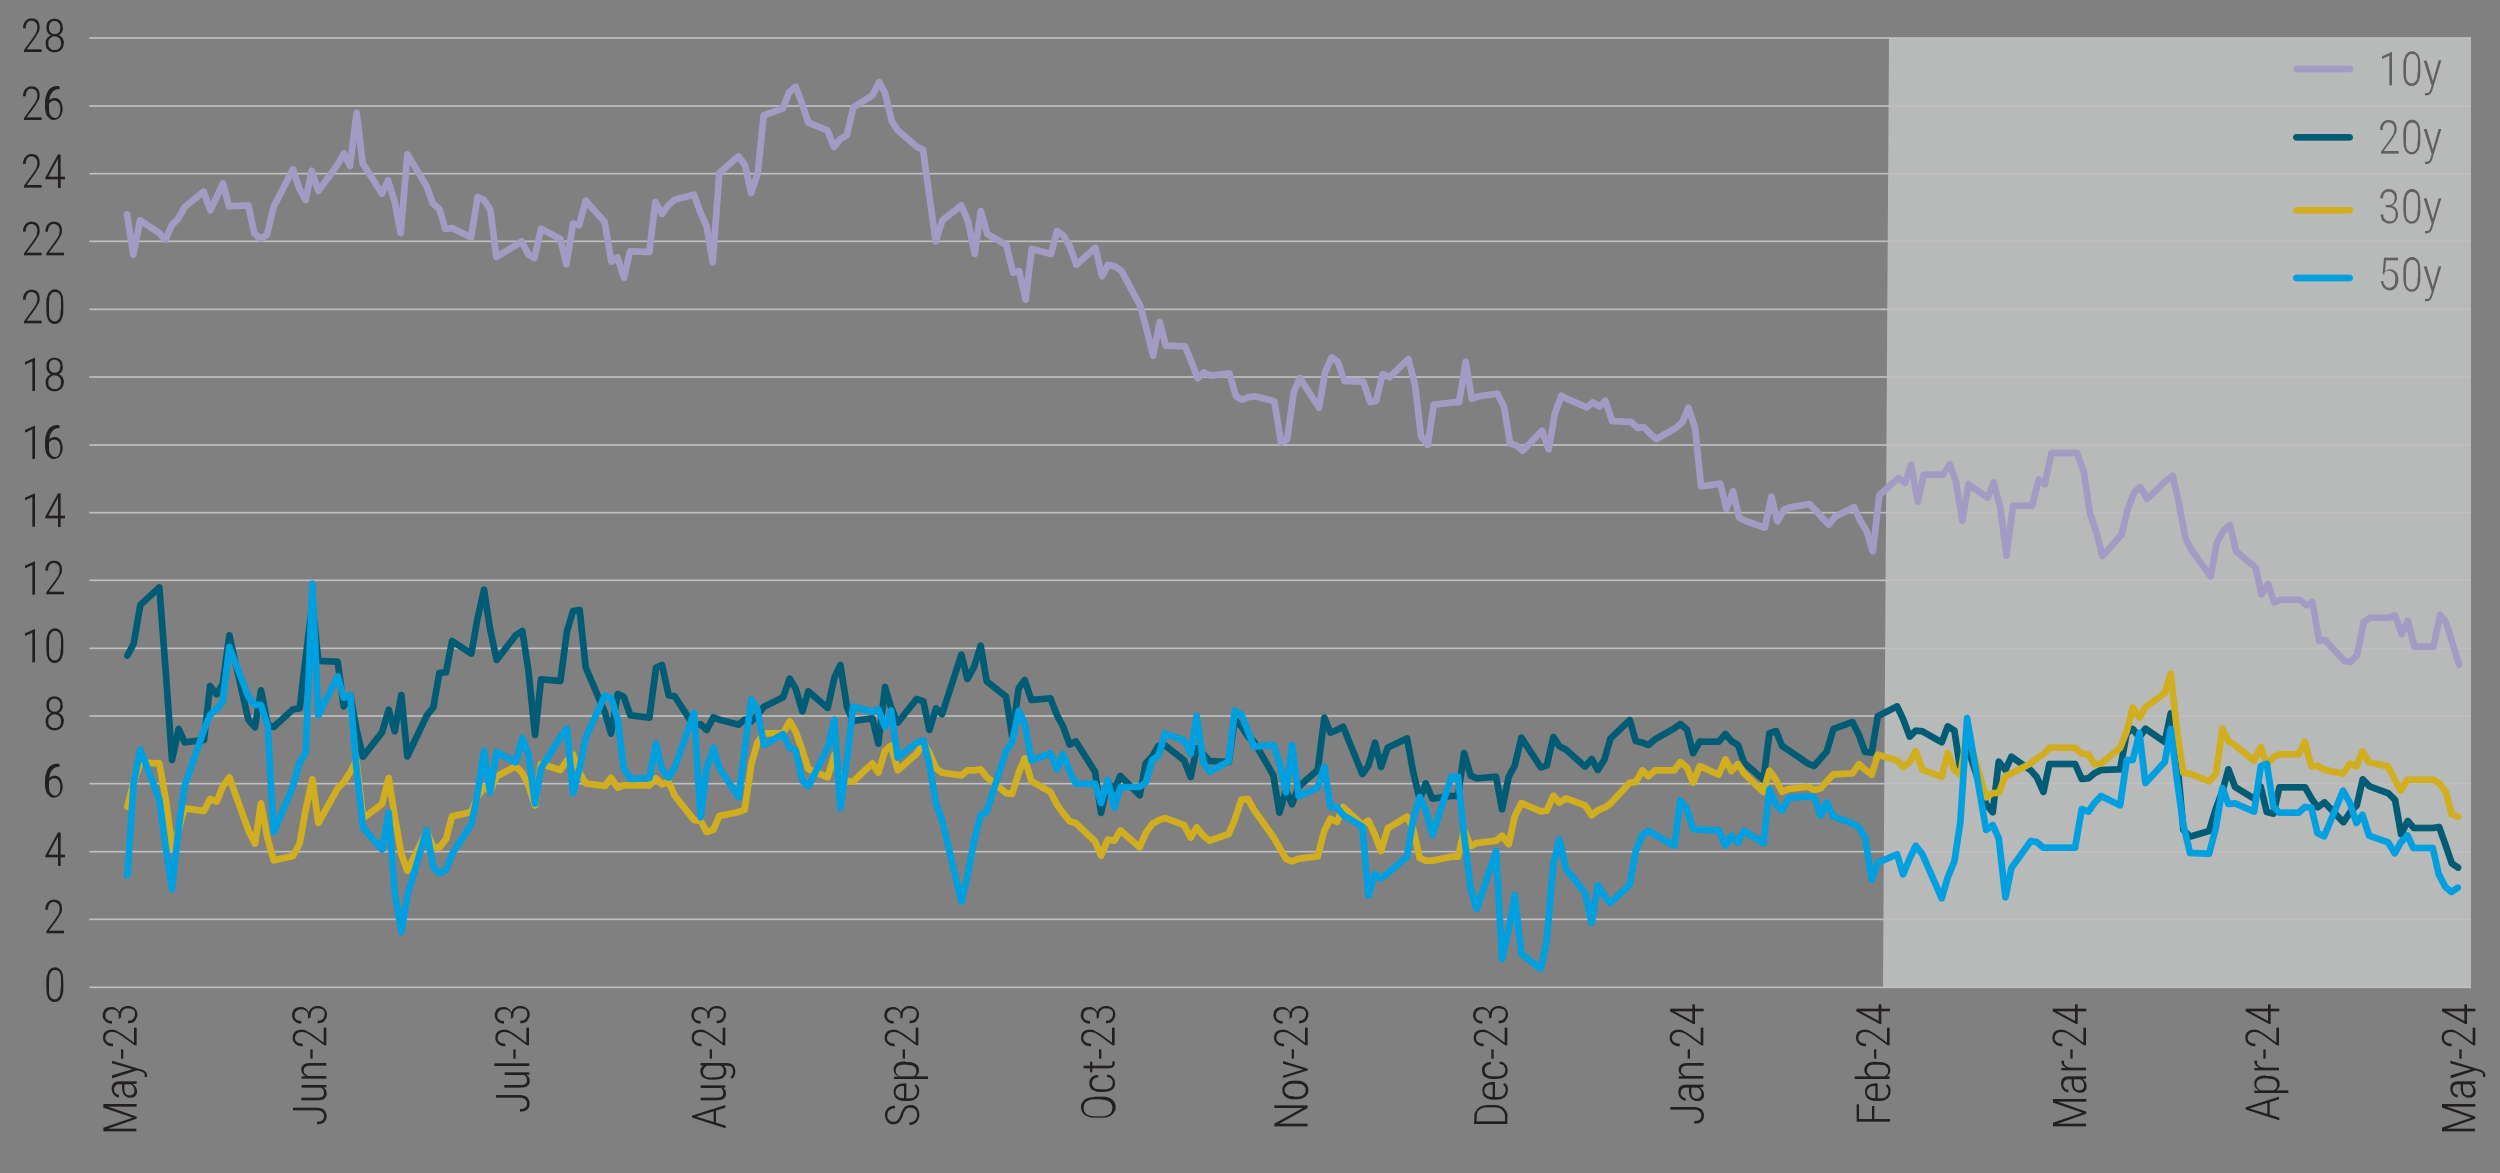 <svg xmlns="http://www.w3.org/2000/svg" id="Layer_3" data-name="Layer 3" width="750" height="351.9" viewBox="0 0 750 351.9"><rect x="0" y="0" width="750" height="351.9" fill="#808080" stroke="none"/><defs><style> .cls-1 { fill: #606060; } .cls-1, .cls-2, .cls-3 { stroke-width: 0px; } .cls-4 { stroke: #d1ae20; } .cls-4, .cls-5, .cls-6, .cls-7, .cls-8 { fill: none; } .cls-4, .cls-6, .cls-7, .cls-8 { stroke-linecap: round; stroke-linejoin: round; stroke-width: 2px; } .cls-5 { stroke: #bfbfbf; stroke-miterlimit: 10; stroke-width: .5px; } .cls-2 { fill: #f1f2f2; fill-opacity: .5; } .cls-6 { stroke: #005c74; } .cls-7 { stroke: #a49bc4; } .cls-8 { stroke: #009fdf; } .cls-9 { isolation: isolate; } .cls-3 { fill: #231f20; } </style></defs><path class="cls-2" d="M39.2,296.1h525.7l1.8-284.7h174.6v284.7H39.2Z"></path><path class="cls-5" d="M26.8,275.8h714.5M26.8,255.5h714.5M26.8,235.1h714.5M26.8,214.8h714.5M26.8,194.5h714.5M26.8,174.1h714.5M26.8,153.8h714.5M26.8,133.5h714.5M26.8,113.1h714.5M26.8,92.8h714.5M26.8,72.4h714.5M26.8,52.1h714.5M26.8,31.8h714.5M26.8,11.4h714.5"></path><path class="cls-5" d="M26.8,296.2h714.5"></path><path class="cls-7" d="M38.1,64.3l1.9,12.1,2-10.3,5.8,3.8,1.8,2,2-4.5,1.8-1.7,2-3.6,5.7-4.6,2,5.6,1.8-3.8,2-4.3,1.8,6.9,5.8-.3,1.8,8.4,2,1.7,1.8-1.3,2-8.4,5.8-11.2,1.8,5.6,2,3.6,1.8-8.8,2,6.1,5.7-7.8,2-3.5,1.8,3.8,2-16,1.8,15.2,5.8,9.1,1.8-4,2,6.4,1.8,9.4,2-23.6,5.8,9.6,1.8,5.1,2,1.7,1.8,6,2-.3,5.7,2.8,2-12.1,1.8.8,2,3,1.8,14.2,5.8-3.5,1.8-1.2,2,4,1.8,1,2-8.8,5.8,3.1,1.8,7.6,2-12.2,1.8.5,2-7.4,5.7,6.4,2,11.9,1.8-1.3,2,6.1,1.8-7.9,5.8.2,1.8-15,2,3.6,1.8-2.5,2-1.8,5.8-1.5,1.8,5,2,4.6,1.8,10.7,2-26.8,5.7-5,2,2.6,1.8,8.4,2-5.8,1.8-17.5,5.8-2.1,1.8-4.8,2-1.7,1.8,4.8,2,6,5.7,2.3,2,5,2-2.5,1.8-1,2-8.4,5.7-3.6,2-4,1.8,3.3,2,8.4,1.8,2.8,5.8,5,1.8.8,2,14.6,1.8,12.9,2-6.3,5.7-4.5,2,4.8,2,9.8,1.8-12.9,2,6.9,5.7,3.3,2,8.3,1.8-.5,2,8.6,1.8-15.2,5.8,1.5,1.8-6.9,2,1.5,1.8,3,2,5.6,5.7-5.1,2,8.6,1.8-3.5,2,.5,2,1.3,5.7,10.6,2,7.6,1.8,7.3,2-10.1,1.8,7.1,5.8.2,1.8,4.3,2,5.3,1.8-1.8,2,1,5.7-.7,2,6.9,1.8,1,2-.8,2-.2,5.7,1.5,2,12.4,1.8-1,2-14.1,1.8-4.3,5.8,8.9,1.8-10.6,2-4.5,1.8,1.3,2,5.8,5.7.2,2,6.1,1.8-.3,2-8.1,2,1,5.7-5.5,2,7.8,1.8,15.4,2,2.6,1.8-12.1,5.8-.7h1.8l2-12.2,1.8,11.1,2-.7,5.7-.8,2,4,1.8,10.9,2,.7,1.8,1.5,5.8-6,2,5.6,1.8-10.6,2-5.5,1.8,1,5.8,2.5,1.8-1.5,2,1.3,1.8-1.8,2,6.1,5.7.3,2,1.8,1.8-.3,2,2.1,1.8,1.5,5.8-3.3,2-1.8,1.8-4.3,2,6.1,1.8,17.5,5.8-.8,1.8,7.6,2-5.3,1.8,7.9,2,1,5.7,2,2-9.3,1.8,7.4,2-3.5,1.8-.7,5.8-1,2,2,1.8,2.1,2,2.1,1.8-2.3,5.8-3,1.8,4,2,3.3,1.8,6,2-16.9,5.7-5.1,2,1.5,1.8-5.5,2,11.1,1.8-8.1h5.8l2-3.1,1.8,5,2,11.9,1.8-10.9,5.8,4,1.8-4.6,2,7.8,1.8,14.2,2-15h5.7l2-7.9,1.8,1.5,2-9.4h7.7l2,5.6,1.8,12.2,2,6,1.8,7.1,5.8-6.5,1.8-7.6,2-5.1,1.8-1.5,2,3.6,5.7-5.5,2-1.5,1.8,8.1,2,10.7,1.8,3.5,5.8,7.9,1.8-10.1,2-3.6,2-1.7,1.8,7.9,5.8,4.8,1.8,8.1,2-3.1,1.8,5.5,2-.8h5.7l2,1.7,1.8-1,2,11.6,1.8-.2,5.8,6.3,1.8.3,2-2.1,2-9.9,1.8-1.3h5.8l1.8-.7,2,5.6,1.8-4,2,7.8h5.7l2-9.6,1.8,2.3,2,6.6,1.9,6.1"></path><path class="cls-6" d="M38.2,196.7l1.9-3.6,2-11.6,5.7-5.3,2,26.3,1.8,25.5,2-9.3,1.8,4,5.8-.7,1.8-16.2,2,2.5,1.8-3.1,2-14.6,5.7,25.3,2,2.3,1.8-11.1,2,10.3,1.8.7,5.8-5.3,2-.3,1.8-15.2,2-16.2,1.8,17.2,5.8.2,1.8,13.4,2-3.3,1.8,10.1,2,8.3,5.7-7.3,2-6.8,1.8,6.5,2-10.9,1.8,18.4,5.8-12.2,2-2.5,1.8-10.3,2-.2,1.8-9.4,5.8,3.8,1.8-10.3,2-8.9,1.8,11.7,2,9.4,5.7-7.4,2-1.3,1.8,11.7,2,19.5,1.8-16.7,5.8.5,2-15,1.8-6,2-.3,1.8,17.2,5.8,13.6,1.8,6.3,2-11.9,1.8.8,2,5.6,5.7.7,2-15,1.8-.8,2,9.1,1.8.3,5.8,8.9,2-.5,1.8,1.7,2-3.8,1.8.7,5.8,1.5,1.8-1.5,2,.5,1.8-1.8,2-2.6,5.7-2.8,2-5.6,1.8,3,2,6.8,1.8-6,5.8,5,2-9.1,1.8-3.8,2,12.7,1.8,4.1,5.8-.8,1.8,7.6,2-17,1.8,6.1,2,4.6,5.7-7.1,2,.7,1.8,8.6,2-6.5,1.8,1.8,5.8-17.9,1.8,7.3,2-3.6,2-6.4,1.8,10.7,5.8,4.6,1.8,11.7,2-14.2,1.8-2.5,2,6,5.7-.5,2,5.1,1.8,3.3,2,5.5,1.8-1,5.8,9.1,1.8,12.4,2-9.1,2,2,1.8-4,5.8,5.8,1.8-9.6,2-2.1,1.8-3.1,2-.2,5.7,4.5,2,5,1.8-8.6,2,1.8,1.8,2,5.8.3,1.8-12.7,2,2,2,3.1,1.8,1.5,5.8,10.1,1.8,11.2,2-6.8,1.8,4.3,2-5.3,5.7-5,2-15.7,1.8,4.5,2-.8,1.8-1,5.8,14.2,1.8-2.5,2-6.9,1.8,7.3,2-5.8,5.8-2.8,1.8,9.9,2,8.4,1.8-4.8,2,4.6,5.7-.8h2l1.8-12.9,2,6.8,1.8.8,5.8-.5,1.8,9.8,2-9.8,1.8-3.3,2-8.4,5.8,8.9,1.8-.5,2-8.6,1.8,2.8,2,1,5.7,5.1,2-2.3,1.8,3.3,2-3.1,1.8-6.3,5.8-5.6,1.8,6.3,2,.5,1.8.7,2-1.7,5.8-3.3,1.8-1.3,2,1.7,1.8,7.1,2-3.5h5.7l2-2.3,1.8,2.1,2,1.2,1.8,5.3,5.8,5.1,1.8-13.9,2-.7,1.8,4.5,2,1.3,5.8,4,1.8.7,2-2.3,1.8-2,2-6.8,5.7-2.1,2,4,1.8,5,2,.2,1.8-10.9,5.8-3,1.8,3.8,2,5.3,1.8-1.8,2,.2,5.8,3.3,1.8-4.8,2,1.3,1.8,11.9,2-7.3,5.7,17.4,2,2.5,1.8-15.2,2,2.5,1.8-4,5.8,4.1,1.8,2,2,4.5,1.8-8.4h7.7l2,4.5,2-.2,1.8-1.5,2-1,5.7-.2,2-10.9,1.8-1.2,2,2.5,1.8-2.6,5.8,4,1.8-8.6,2,15.2,1.8,19.8,2,2,5.7-1.7,2-6.6,2-5.3,1.8-6.6,2,5.3,5.7,3.5,2-3.6,1.8,7.6,2,.5,1.8-7.9h7.7l2,3.5,1.8,2.5,2-1.5,5.7,6,2-3,2-2.1,1.8-7.8,2,2.1,5.7,2.1,2,2,1.8,10.3,2-4,1.8,2.1h5.8l1.8-.3,2,5.6,1.8,5.3,1.9,1.3"></path><path class="cls-4" d="M38.2,242l1.9-7.4,2-5.8,5.7.2,2,11.2,1.8,14.2,2-5.8,1.8-6.1,5.8.8,1.8-3.6,2,.8,1.8-4.5,2-2.8,5.7,15.9,2,4,1.8-12.1,2,10.7,1.8,6.4,5.8-1.3,2-3.8,1.8-10.1,2-9.1,1.8,13.1,5.8-10.4,1.8-1.8,2-3.1,1.8-3.5,2,17.4,5.7-4.3,2-7.8,1.8,11.4,2,11.4,1.8,5,5.8-11.7,2,4.6,1.8.2,2-2.6,1.8-6.8,5.8-1.3,1.8-4.6,2-2.8,1.8,1.2,2-4.5,5.7-3,2,2,1.8,3.6,2,6.1,1.8-12.4,5.8,1.8,2-2.8,1.8-1.8,2,5.5,1.8,3.1,5.8.8,1.8-2.5,2,3,1.8-.7h7.7l2-2.1,1.8,1.8,2-.7,1.8,4.1,5.8,7.3,2,.3,1.8,3.3,2-.7,1.8-4.1,5.8-1.2,1.8-.7,2-13.7,1.8-6.4,2-2.8h5.7l2-3.6,1.8,3.1,2,5.6,1.8,5.6,5.8,2.5,2-6.8,1.8,8.1,2-.2,1.8.2,5.8-5.5,1.8,2.8,2-6.6,1.8-1.5,2,7.4,5.7-5,2-3.3,1.8,3.1,2,4.6,1.8,1.3,5.8.8,1.8-1.5h2l2-.3,1.8,2.3,5.8,4.8,1.8.3,2-6.4,1.8-4.3,2,6.8,5.7,3.3,2,3.8,1.8,2.5,2,2.5,1.8.5,5.8,5.5,1.8,4.3,2-4.8,2,.3,1.8-3.1,5.8,5.1,1.8-4.3,2-2.8,1.8-1,2-.7,5.7,2.1,2,3.8,1.8-3.1,2,2.5,1.8,1.5,5.8-2,1.8-4.3,2-6,2-.2,1.8,3.3,5.8,8.1,1.8,3.1,2,3.5,1.8.7,2-.8,5.7-.7,2-7.8,1.8-3.5,2,1,1.8-4.5,5.8,5.3,1.8-1.2,2,4.3,1.8,4.8,2-6.8,5.8-3.5,1.8,3.6,2,8.8,1.8.8h2l5.7-1.2h2l1.8-7.9,2,4.8,1.8-1,5.8-.7,1.8-1.5,2,2.6,1.8-8.4,2-4,5.8,2.5,1.8-.2,2-4.5,1.8,2.1,2-1.3,5.7,2.1,2,3,1.8-1.5,2-.8,1.8-1.2,5.8-6.3,1.8-.2,2-3.5,1.8,1.8,2-1.8h5.8l1.8-2.5,2,1.7,1.8,4.5,2-5,5.7,2.6,2-4.6,1.8,3.5,2-2.1,1.8,2.8,5.8,5.6,1.8-6.4,2,2.8,1.8,3.5,2-.8,5.8-.7,1.8,1,2-.5,1.8-2.1,2-2.1,5.7-.3,2-2.8,1.8,1.7,2,1.5,1.8-6,5.8,1.7,1.8,2,2-1.5,1.8-3.3,2,5.6,5.8,2.1,1.8-7.1,2,5.1,1.8,1.5,2-13.1,5.7,19.8,2-1.3h1.8l2-5.1,1.8-.8,5.8-3,1.8-1.5,2-1.2,1.8-2h7.7l2,1.8,2,.2,1.8,3,2-.3,5.7-4.6,2-5.1,1.8-7.1,2,3.1,1.8-3.1,5.8-4.3,1.8-5.8,2,18.2,1.8,11.6,2,.2,5.7,2.3,2-2.1,2-13.7,1.8,3.8,2,1.2,5.7,4.6,2-4.1,1.8,5.3,2-2.3,1.8-.8h5.8l1.8-3.8,2,7.4,1.8-.2,2,1.2,5.7,1.2,2-3,2,.8,1.8-4.5,2,3.3,5.7,1.2,2,4,1.8,3.3,2-3.3h7.7l1.8,1,2,2.6,1.8,6.8,1.9.7"></path><path class="cls-8" d="M38.2,262.7l1.9-27.9,2-9.9,5.7,14.9,2,14.9,1.8,12.1,2-18.7,1.8-12.4,5.8-16.7,1.8-4.5,2-1.8,1.8-2.1,2-16.5,5.7,14.9,2,2.5h1.8l2,6.3,1.8,31.9,5.8-13.9,2-7.1,1.8-2.8,2-50.8,1.8,39.5,5.8-11.7,1.8,6.4,2-.7,1.8,21.5,2,18.2,5.7,6.6,2-11.2,1.8,23.8,2,12.1,1.8-10.9,5.8-19.7,2,11.2,1.8,1.8,2-1,1.8-4.8,5.8-8.9,1.8-8.9,2-13.1,1.8,12.4,2-12.1,5.7,3.1,2-7.3,1.8,4.8,2,14.9,1.8-10.6,5.8-9.4,2-2.6,1.8,19.5,2-7.6,1.8-9.1,5.8-12.7,1.8.7,2,6.5,1.8,14.6,2,3.3,5.7-.3,2-10.4,1.8,7.8,2,2.5,1.8-3,5.8-16.5,2,31.4,1.8-14.6,2-6.3,1.8,6.1,5.8,8.8,1.8-14.4,2-15,1.8,3.1,2,10.6,5.7-3.3,2,4.1,1.8.8,2,9.1,1.8,1.7,5.8-11.6,2-8.4,1.8,26.5,2-14.7,1.8-15.7,5.8,1.5,1.8-.7,2,5.3,1.8-5,2,14.2,5.7-4.5,2-.7,1.8,7.1,2,11.9,1.8,4.8,5.8,24.6,1.8-7.6,2-10.6,2-7.8,1.8-1,5.8-18.2,1.8-2.5,2-9.6,1.8,3.8,2,11.1,5.7-2.1,2,4.8,1.8-4.6,2,5.3,1.8,3.6h5.8l1.8,5.8,2-6.9,2,8.3,1.8-6.1,5.8-.2,1.8-1.2,2-6.9,1.8-1.2,2-6.6,5.7,2,2,4.1,1.8-11.4,2,13.9,1.8,2.8,5.8-3.1,1.8-15.2,2,1.2,2,5,1.8,4.6,5.8-.5,1.8,5.3,2,8.9,1.8-14.2,2,15.4,5.7-2.6,2-6.4,1.8,12.1,2,.2,1.8,2.3,5.8,3.5,1.8,20.7,2-6.5,1.8,1.3,2-1.5,5.8-5,1.8-11.1,2-6.8,1.8,3.8,2,7.6,5.7-17.5h2l1.8,17.5,2,16.2,1.8,6,5.8-17.4,1.8,32.4,2-8.8,1.8-10.4,2,17.7,5.8,4.5,1.8-8.6,2-23,1.8-7.3,2,8.9,5.7,7.1,2,9.1,1.8-11.4,2,3.3,1.8,2.1,5.8-5.5,1.8-10.1,2-4.8,1.8-1.3,2,1.2,5.8,3.3,1.8-13.6,2,2.6,1.8,6,2,.2,5.7.2,2,4.6,1.8-3,2,2.1,1.8-3.6,5.8,3.8,1.8-16.2,2,4.6,1.8,1.8,2-3.8,5.8-.5,1.8.2,2,5.6,1.8-4,2,4.3,5.7,2,2,1.3,1.8,3,2,12.6,1.8-5.1,5.8-2.5,1.8,6,2-4.8,1.8-3.8,2,2.6,5.8,13.2,1.8-6.3,2-4.8,1.8-11.9,2-31.1,5.7,33.6,2-1.5,1.8,4,2,17.7,1.8-8.8,5.8-8.1,1.8.3,2,1.7h9.5l2-11.6,2,.8,1.8-2.6,2-2.1,5.7,2.8,2-13.6h1.8l2-8.1,1.8,15,5.8-6.3,1.8-9.9,2,16.2,1.8,12.7,2,8.3,5.7.2,2-7.6,2-12.1,1.8,4.8,2-.2,5.7,2.5,2-13.6,1.8-.8,2,12.9,1.8,1.8h5.8l1.8-1.7,2,.2,1.8,7.6,2,1,5.7-13.7,2,3.6,2,6.1,1.8-2.5,2,6.3,5.7,2,2,3.3,1.8-3.3,2-2.1,1.8,3.8h5.8l1.8,7.9,2,3.8,1.8,1.5,1.9-1.3"></path><g class="cls-9"><path class="cls-3" d="M19,294.6v1.7c0,.7,0,1.4-.2,1.9-.1.5-.3,1-.5,1.3-.2.4-.5.6-.8.8s-.7.3-1.1.3-.6,0-.9-.2-.5-.3-.7-.5c-.2-.2-.4-.5-.5-.9s-.3-.7-.3-1.2-.1-1-.1-1.6v-1.7c0-.7,0-1.4.2-1.9s.3-1,.5-1.3c.2-.3.5-.6.8-.8.3-.2.7-.3,1.1-.3s.6,0,.9.2.5.3.7.5c.2.2.4.5.5.8s.3.7.3,1.2c0,.5.1,1,.1,1.6ZM18.3,296.3v-1.9c0-.5,0-.9,0-1.2,0-.4-.1-.7-.2-1,0-.3-.2-.5-.4-.7-.1-.2-.3-.3-.5-.4-.2,0-.4-.1-.7-.1s-.6,0-.8.2-.4.4-.6.7c-.2.3-.3.6-.3,1.1,0,.4-.1.9-.1,1.5v1.9c0,.4,0,.9,0,1.2,0,.4.1.7.2,1,0,.3.2.5.4.7.2.2.3.3.5.4s.4.1.6.1.6,0,.8-.2c.2-.2.4-.4.6-.7s.3-.7.3-1.1c0-.4.1-.9.1-1.5Z"></path></g><g class="cls-9"><path class="cls-3" d="M19.2,279.3v.7h-5.3v-.6l2.7-3.7c.3-.5.6-.9.8-1.2s.3-.7.4-1c0-.3.1-.6.1-.8,0-.4,0-.7-.2-1.1-.1-.3-.3-.5-.6-.7s-.6-.3-.9-.3-.7,0-1,.3c-.3.2-.5.5-.6.8-.1.3-.2.7-.2,1.2h-.8c0-.6.1-1.1.3-1.5.2-.5.5-.8.9-1.1s.9-.4,1.4-.4.9.1,1.3.3c.4.2.6.5.8.9.2.4.3.9.3,1.4s0,.6-.1.9c0,.3-.2.6-.4.9-.2.3-.3.6-.5.9-.2.3-.4.6-.6.9l-2.3,3.1h4.4Z"></path></g><g class="cls-9"><path class="cls-3" d="M19.5,256.5v.7h-5.9v-.5l3.8-7h.6l-.8,1.7-2.7,5h5ZM18.2,249.8v10h-.8v-10h.8Z"></path></g><g class="cls-9"><path class="cls-3" d="M17.9,229.3h0v.7h0c-.5,0-1,.1-1.4.3-.4.2-.7.5-1,.9-.3.4-.5.8-.6,1.4s-.2,1.1-.2,1.8v1.4c0,.5,0,.9.1,1.2,0,.4.2.7.4.9.2.3.4.5.6.6.2.1.5.2.7.2s.5,0,.7-.2c.2-.1.4-.3.5-.6s.3-.5.3-.8c0-.3.1-.7.1-1s0-.7-.1-1-.2-.6-.3-.8c-.1-.2-.3-.4-.6-.6s-.5-.2-.8-.2-.6,0-1,.3-.5.4-.7.8c-.2.3-.3.7-.3,1h-.4c0-.5.1-.8.3-1.2s.3-.6.5-.9.5-.4.8-.6c.3-.1.6-.2.9-.2s.8,0,1.1.3.6.4.7.7c.2.3.3.7.4,1s.2.8.2,1.2,0,.9-.2,1.3c-.1.4-.3.8-.5,1.1-.2.3-.5.6-.8.7s-.7.3-1.1.3-.8,0-1.1-.3c-.3-.2-.6-.5-.9-.8-.2-.3-.4-.7-.5-1.2-.1-.4-.2-.9-.2-1.4v-.9c0-.8,0-1.6.2-2.3.2-.7.4-1.3.7-1.8s.7-.9,1.2-1.1c.5-.3,1.1-.4,1.8-.4Z"></path></g><g class="cls-9"><path class="cls-3" d="M19.1,216.4c0,.6-.1,1.1-.4,1.5-.2.4-.6.7-1,.9s-.8.3-1.3.3-1-.1-1.4-.3c-.4-.2-.7-.5-1-.9-.2-.4-.3-.9-.3-1.5s0-.8.2-1.1c.1-.3.3-.6.6-.8.2-.2.5-.4.8-.6.3-.1.7-.2,1.1-.2s1,.1,1.4.3c.4.2.7.5,1,.9.2.4.4.9.4,1.4ZM18.9,211.6c0,.5-.1.9-.3,1.3-.2.4-.5.7-.9.9-.4.2-.8.3-1.3.3s-.9-.1-1.3-.3c-.4-.2-.7-.5-.9-.9-.2-.4-.3-.8-.3-1.3s.1-1.1.3-1.5.5-.7.9-.9c.4-.2.8-.3,1.2-.3s.9.1,1.3.3.7.5.9.9c.2.4.3.9.3,1.5ZM18.3,216.4c0-.4,0-.8-.2-1.1-.2-.3-.4-.6-.7-.7-.3-.2-.6-.3-1-.3s-.7,0-1,.3c-.3.2-.5.4-.7.7-.2.3-.2.7-.2,1.1s0,.8.2,1.1c.2.3.4.5.7.7.3.2.6.2,1,.2s.7,0,1-.2c.3-.2.5-.4.7-.7.2-.3.2-.7.2-1.1ZM18.1,211.6c0-.4,0-.7-.2-1-.1-.3-.4-.5-.6-.7-.3-.2-.5-.3-.9-.3s-.6,0-.9.2c-.3.2-.5.4-.6.7-.1.3-.2.6-.2,1.1s0,.7.2,1c.1.3.3.5.6.7.3.2.5.2.9.2s.6,0,.9-.2c.3-.2.5-.4.6-.7.1-.3.2-.6.2-1Z"></path></g><g class="cls-9"><path class="cls-3" d="M10.5,188.7v10h-.8v-8.9l-2.2,1v-.8l2.9-1.3h.1Z"></path><path class="cls-3" d="M19,192.9v1.7c0,.7,0,1.4-.2,1.9-.1.5-.3,1-.5,1.3-.2.4-.5.6-.8.8s-.7.3-1.1.3-.6,0-.9-.2-.5-.3-.7-.5c-.2-.2-.4-.5-.5-.9s-.3-.7-.3-1.2-.1-1-.1-1.6v-1.7c0-.7,0-1.4.2-1.9s.3-1,.5-1.3c.2-.3.5-.6.8-.8.3-.2.7-.3,1.1-.3s.6,0,.9.2.5.3.7.5c.2.2.4.5.5.8s.3.7.3,1.2c0,.5.1,1,.1,1.6ZM18.3,194.6v-1.9c0-.5,0-.9,0-1.2,0-.4-.1-.7-.2-1,0-.3-.2-.5-.4-.7-.1-.2-.3-.3-.5-.4-.2,0-.4-.1-.7-.1s-.6,0-.8.2-.4.4-.6.7c-.2.3-.3.6-.3,1.1,0,.4-.1.9-.1,1.5v1.9c0,.4,0,.9,0,1.2,0,.4.1.7.2,1,0,.3.2.5.4.7.2.2.3.3.5.4s.4.1.6.1.6,0,.8-.2c.2-.2.4-.4.6-.7s.3-.7.3-1.1c0-.4.1-.9.1-1.5Z"></path></g><g class="cls-9"><path class="cls-3" d="M10.5,168.4v10h-.8v-8.9l-2.2,1v-.8l2.9-1.3h.1Z"></path><path class="cls-3" d="M19.2,177.6v.7h-5.3v-.6l2.7-3.7c.3-.5.6-.9.8-1.2s.3-.7.4-1c0-.3.1-.6.1-.8,0-.4,0-.7-.2-1.1-.1-.3-.3-.5-.6-.7s-.6-.3-.9-.3-.7,0-1,.3c-.3.2-.5.5-.6.8-.1.3-.2.7-.2,1.2h-.8c0-.6.1-1.1.3-1.5.2-.5.5-.8.9-1.1s.9-.4,1.4-.4.9.1,1.3.3c.4.2.6.5.8.9.2.4.3.9.3,1.4s0,.6-.1.9c0,.3-.2.6-.4.9-.2.3-.3.6-.5.9-.2.3-.4.6-.6.9l-2.3,3.1h4.4Z"></path></g><g class="cls-9"><path class="cls-3" d="M10.5,148v10h-.8v-8.9l-2.2,1v-.8l2.9-1.3h.1Z"></path><path class="cls-3" d="M19.5,154.8v.7h-5.9v-.5l3.8-7h.6l-.8,1.7-2.7,5h5ZM18.2,148.1v10h-.8v-10h.8Z"></path></g><g class="cls-9"><path class="cls-3" d="M10.5,127.7v10h-.8v-8.9l-2.2,1v-.8l2.9-1.3h.1Z"></path><path class="cls-3" d="M17.9,127.7h0v.7h0c-.5,0-1,.1-1.4.3-.4.2-.7.5-1,.9-.3.4-.5.8-.6,1.4s-.2,1.1-.2,1.8v1.4c0,.5,0,.9.1,1.2,0,.4.2.7.4.9.2.3.4.5.6.6.2.1.5.2.7.2s.5,0,.7-.2c.2-.1.4-.3.5-.6s.3-.5.3-.8c0-.3.1-.7.1-1s0-.7-.1-1-.2-.6-.3-.8c-.1-.2-.3-.4-.6-.6s-.5-.2-.8-.2-.6,0-1,.3-.5.4-.7.8c-.2.3-.3.7-.3,1h-.4c0-.5.1-.8.3-1.2s.3-.6.5-.9.5-.4.8-.6c.3-.1.6-.2.9-.2s.8,0,1.1.3.6.4.7.7c.2.3.3.7.4,1s.2.8.2,1.2,0,.9-.2,1.3c-.1.4-.3.8-.5,1.1-.2.3-.5.6-.8.7s-.7.3-1.1.3-.8,0-1.1-.3c-.3-.2-.6-.5-.9-.8-.2-.3-.4-.7-.5-1.2-.1-.4-.2-.9-.2-1.4v-.9c0-.8,0-1.6.2-2.3.2-.7.4-1.3.7-1.8s.7-.9,1.2-1.1c.5-.3,1.1-.4,1.8-.4Z"></path></g><g class="cls-9"><path class="cls-3" d="M10.5,107.3v10h-.8v-8.9l-2.2,1v-.8l2.9-1.3h.1Z"></path><path class="cls-3" d="M19.1,114.7c0,.6-.1,1.1-.4,1.5-.2.4-.6.7-1,.9s-.8.3-1.3.3-1-.1-1.4-.3c-.4-.2-.7-.5-1-.9-.2-.4-.3-.9-.3-1.5s0-.8.2-1.1c.1-.3.3-.6.6-.8.2-.2.5-.4.8-.6.3-.1.7-.2,1.1-.2s1,.1,1.4.3c.4.2.7.5,1,.9.2.4.4.9.4,1.4ZM18.9,110c0,.5-.1.9-.3,1.3-.2.4-.5.7-.9.9-.4.2-.8.3-1.3.3s-.9-.1-1.3-.3c-.4-.2-.7-.5-.9-.9-.2-.4-.3-.8-.3-1.3s.1-1.1.3-1.5.5-.7.9-.9c.4-.2.8-.3,1.2-.3s.9.1,1.3.3.7.5.9.9c.2.4.3.9.3,1.5ZM18.3,114.7c0-.4,0-.8-.2-1.1-.2-.3-.4-.6-.7-.7-.3-.2-.6-.3-1-.3s-.7,0-1,.3c-.3.2-.5.4-.7.7-.2.3-.2.7-.2,1.1s0,.8.2,1.1c.2.3.4.5.7.7.3.2.6.2,1,.2s.7,0,1-.2c.3-.2.5-.4.7-.7.2-.3.2-.7.2-1.1ZM18.1,109.9c0-.4,0-.7-.2-1-.1-.3-.4-.5-.6-.7-.3-.2-.5-.3-.9-.3s-.6,0-.9.2c-.3.2-.5.4-.6.7-.1.3-.2.6-.2,1.1s0,.7.2,1c.1.3.3.5.6.7.3.2.5.2.9.2s.6,0,.9-.2c.3-.2.5-.4.6-.7.1-.3.2-.6.2-1Z"></path></g><g class="cls-9"><path class="cls-3" d="M12.5,96.3v.7h-5.3v-.6l2.7-3.7c.3-.5.6-.9.8-1.2s.3-.7.4-1c0-.3.1-.6.1-.8,0-.4,0-.7-.2-1.1-.1-.3-.3-.5-.6-.7s-.6-.3-.9-.3-.7,0-1,.3c-.3.2-.5.5-.6.8-.1.3-.2.7-.2,1.2h-.8c0-.6.1-1.1.3-1.5.2-.5.5-.8.9-1.1s.9-.4,1.4-.4.9.1,1.3.3c.4.2.6.5.8.9.2.4.3.9.3,1.4s0,.6-.1.9c0,.3-.2.6-.4.9-.2.3-.3.6-.5.9-.2.3-.4.6-.6.9l-2.3,3.1h4.4Z"></path><path class="cls-3" d="M19,91.2v1.7c0,.7,0,1.4-.2,1.9-.1.5-.3,1-.5,1.3-.2.4-.5.6-.8.8s-.7.3-1.1.3-.6,0-.9-.2-.5-.3-.7-.5c-.2-.2-.4-.5-.5-.9s-.3-.7-.3-1.2-.1-1-.1-1.6v-1.7c0-.7,0-1.4.2-1.9s.3-1,.5-1.3c.2-.3.5-.6.8-.8.3-.2.7-.3,1.1-.3s.6,0,.9.2.5.3.7.5c.2.2.4.5.5.8s.3.7.3,1.2c0,.5.1,1,.1,1.6ZM18.3,92.9v-1.9c0-.5,0-.9,0-1.2,0-.4-.1-.7-.2-1,0-.3-.2-.5-.4-.7-.1-.2-.3-.3-.5-.4-.2,0-.4-.1-.7-.1s-.6,0-.8.2-.4.4-.6.7c-.2.3-.3.6-.3,1.1,0,.4-.1.9-.1,1.5v1.9c0,.4,0,.9,0,1.2,0,.4.1.7.2,1,0,.3.2.5.4.7.2.2.3.3.5.4s.4.1.6.1.6,0,.8-.2c.2-.2.4-.4.6-.7s.3-.7.3-1.1c0-.4.1-.9.1-1.5Z"></path></g><g class="cls-9"><path class="cls-3" d="M12.5,75.9v.7h-5.3v-.6l2.7-3.7c.3-.5.6-.9.8-1.2s.3-.7.4-1c0-.3.1-.6.1-.8,0-.4,0-.7-.2-1.1-.1-.3-.3-.5-.6-.7s-.6-.3-.9-.3-.7,0-1,.3c-.3.2-.5.5-.6.8-.1.3-.2.7-.2,1.2h-.8c0-.6.1-1.1.3-1.5.2-.5.5-.8.9-1.1s.9-.4,1.4-.4.9.1,1.3.3c.4.2.6.5.8.9.2.4.3.9.3,1.4s0,.6-.1.9c0,.3-.2.6-.4.9-.2.3-.3.6-.5.9-.2.3-.4.6-.6.9l-2.3,3.1h4.4Z"></path><path class="cls-3" d="M19.2,75.9v.7h-5.3v-.6l2.7-3.7c.3-.5.6-.9.8-1.2s.3-.7.4-1c0-.3.1-.6.1-.8,0-.4,0-.7-.2-1.1-.1-.3-.3-.5-.6-.7s-.6-.3-.9-.3-.7,0-1,.3c-.3.2-.5.5-.6.8-.1.3-.2.7-.2,1.2h-.8c0-.6.1-1.1.3-1.5.2-.5.5-.8.9-1.1s.9-.4,1.4-.4.9.1,1.3.3c.4.2.6.5.8.9.2.4.3.9.3,1.4s0,.6-.1.9c0,.3-.2.6-.4.9-.2.3-.3.6-.5.9-.2.3-.4.6-.6.9l-2.3,3.1h4.4Z"></path></g><g class="cls-9"><path class="cls-3" d="M12.5,55.6v.7h-5.3v-.6l2.7-3.7c.3-.5.6-.9.8-1.2s.3-.7.4-1c0-.3.1-.6.1-.8,0-.4,0-.7-.2-1.1-.1-.3-.3-.5-.6-.7s-.6-.3-.9-.3-.7,0-1,.3c-.3.2-.5.5-.6.8-.1.3-.2.7-.2,1.2h-.8c0-.6.1-1.1.3-1.5.2-.5.5-.8.9-1.1s.9-.4,1.4-.4.9.1,1.3.3c.4.2.6.5.8.9.2.4.3.9.3,1.4s0,.6-.1.9c0,.3-.2.6-.4.9-.2.3-.3.6-.5.9-.2.3-.4.6-.6.9l-2.3,3.1h4.4Z"></path><path class="cls-3" d="M19.5,53.1v.7h-5.9v-.5l3.8-7h.6l-.8,1.7-2.7,5h5ZM18.2,46.4v10h-.8v-10h.8Z"></path></g><g class="cls-9"><path class="cls-3" d="M12.5,35.3v.7h-5.3v-.6l2.7-3.7c.3-.5.6-.9.8-1.2s.3-.7.4-1c0-.3.1-.6.1-.8,0-.4,0-.7-.2-1.1-.1-.3-.3-.5-.6-.7s-.6-.3-.9-.3-.7,0-1,.3c-.3.2-.5.5-.6.8-.1.3-.2.7-.2,1.2h-.8c0-.6.1-1.1.3-1.5.2-.5.5-.8.9-1.1s.9-.4,1.4-.4.9.1,1.3.3c.4.2.6.5.8.9.2.4.3.9.3,1.4s0,.6-.1.9c0,.3-.2.6-.4.9-.2.3-.3.6-.5.9-.2.3-.4.6-.6.9l-2.3,3.1h4.4Z"></path><path class="cls-3" d="M17.9,26h0v.7h0c-.5,0-1,.1-1.4.3-.4.2-.7.5-1,.9-.3.4-.5.8-.6,1.4s-.2,1.1-.2,1.8v1.4c0,.5,0,.9.1,1.2,0,.4.2.7.4.9.2.3.4.5.6.6.2.1.5.2.7.2s.5,0,.7-.2c.2-.1.4-.3.5-.6s.3-.5.3-.8c0-.3.1-.7.1-1s0-.7-.1-1-.2-.6-.3-.8c-.1-.2-.3-.4-.6-.6s-.5-.2-.8-.2-.6,0-1,.3-.5.4-.7.8c-.2.3-.3.7-.3,1h-.4c0-.5.1-.8.3-1.2s.3-.6.5-.9.5-.4.8-.6c.3-.1.6-.2.9-.2s.8,0,1.1.3.6.4.7.7c.2.3.3.7.4,1s.2.8.2,1.2,0,.9-.2,1.3c-.1.4-.3.8-.5,1.1-.2.3-.5.6-.8.7s-.7.3-1.1.3-.8,0-1.1-.3c-.3-.2-.6-.5-.9-.8-.2-.3-.4-.7-.5-1.2-.1-.4-.2-.9-.2-1.4v-.9c0-.8,0-1.6.2-2.3.2-.7.4-1.3.7-1.8s.7-.9,1.2-1.1c.5-.3,1.1-.4,1.8-.4Z"></path></g><g class="cls-9"><path class="cls-3" d="M12.5,14.9v.7h-5.3v-.6l2.7-3.7c.3-.5.6-.9.8-1.2s.3-.7.4-1c0-.3.1-.6.1-.8,0-.4,0-.7-.2-1.1-.1-.3-.3-.5-.6-.7s-.6-.3-.9-.3-.7,0-1,.3c-.3.2-.5.5-.6.8-.1.3-.2.7-.2,1.2h-.8c0-.6.1-1.1.3-1.5.2-.5.5-.8.9-1.1s.9-.4,1.4-.4.9.1,1.3.3c.4.2.6.5.8.9.2.4.3.9.3,1.4s0,.6-.1.9c0,.3-.2.6-.4.9-.2.3-.3.6-.5.9-.2.3-.4.6-.6.9l-2.3,3.1h4.4Z"></path><path class="cls-3" d="M19.1,13c0,.6-.1,1.1-.4,1.5-.2.4-.6.7-1,.9s-.8.3-1.3.3-1-.1-1.4-.3c-.4-.2-.7-.5-1-.9-.2-.4-.3-.9-.3-1.5s0-.8.2-1.1c.1-.3.3-.6.6-.8.2-.2.5-.4.8-.6.3-.1.7-.2,1.1-.2s1,.1,1.4.3c.4.2.7.5,1,.9.2.4.4.9.4,1.4ZM18.9,8.3c0,.5-.1.9-.3,1.3-.2.4-.5.7-.9.9-.4.2-.8.3-1.3.3s-.9-.1-1.3-.3c-.4-.2-.7-.5-.9-.9-.2-.4-.3-.8-.3-1.3s.1-1.1.3-1.5.5-.7.9-.9c.4-.2.8-.3,1.2-.3s.9.1,1.3.3.7.5.9.9c.2.4.3.9.3,1.5ZM18.3,13c0-.4,0-.8-.2-1.1-.2-.3-.4-.6-.7-.7-.3-.2-.6-.3-1-.3s-.7,0-1,.3c-.3.2-.5.4-.7.7-.2.3-.2.7-.2,1.1s0,.8.2,1.1c.2.3.4.5.7.7.3.2.6.2,1,.2s.7,0,1-.2c.3-.2.5-.4.7-.7.2-.3.2-.7.2-1.1ZM18.1,8.3c0-.4,0-.7-.2-1-.1-.3-.4-.5-.6-.7-.3-.2-.5-.3-.9-.3s-.6,0-.9.2c-.3.2-.5.4-.6.7-.1.3-.2.6-.2,1.1s0,.7.2,1c.1.3.3.5.6.7.3.2.5.2.9.2s.6,0,.9-.2c.3-.2.5-.4.6-.7.1-.3.2-.6.2-1Z"></path></g><path class="cls-7" d="M689,20.7h16"></path><g class="cls-9"><path class="cls-1" d="M717.6,15.6v10h-.8v-8.9l-2.2,1v-.8l2.9-1.3h.1Z"></path><path class="cls-1" d="M726.1,19.8v1.7c0,.7,0,1.4-.2,1.9-.1.5-.3,1-.5,1.3-.2.4-.5.6-.8.8s-.7.3-1.1.3-.6,0-.9-.2-.5-.3-.7-.5c-.2-.2-.4-.5-.5-.9s-.3-.7-.3-1.2-.1-1-.1-1.6v-1.7c0-.7,0-1.4.2-1.9s.3-1,.5-1.3c.2-.3.5-.6.8-.8.3-.2.7-.3,1.1-.3s.6,0,.9.2.5.3.7.5c.2.2.4.5.5.8s.3.7.3,1.2c0,.5.1,1,.1,1.6ZM725.4,21.5v-1.9c0-.5,0-.9,0-1.2,0-.4-.1-.7-.2-1,0-.3-.2-.5-.4-.7-.1-.2-.3-.3-.5-.4-.2,0-.4-.1-.7-.1s-.6,0-.8.2-.4.4-.6.7c-.2.3-.3.6-.3,1.1,0,.4-.1.9-.1,1.5v1.9c0,.4,0,.9,0,1.2,0,.4.1.7.2,1,0,.3.2.5.4.7.2.2.3.3.5.4s.4.1.6.1.6,0,.8-.2c.2-.2.4-.4.6-.7s.3-.7.3-1.1c0-.4.1-.9.1-1.5Z"></path><path class="cls-1" d="M728,18.2l1.9,6.3.2.9-.6.3-2.4-7.5h.8ZM729.7,24.8l1.9-6.7h.8l-2.6,8.6c0,.2-.1.4-.2.6,0,.2-.2.4-.3.6-.1.2-.3.3-.5.5-.2.1-.4.2-.7.2s-.2,0-.3,0-.2,0-.3,0v-.7s0,0,.2,0,.1,0,.2,0c.2,0,.5,0,.6-.1.2,0,.3-.2.4-.4.1-.2.2-.4.3-.7l.5-1.7Z"></path></g><path class="cls-6" d="M688.9,41.2h16"></path><g class="cls-9"><path class="cls-1" d="M719.6,45.4v.7h-5.3v-.6l2.7-3.7c.3-.5.6-.9.8-1.2.2-.4.3-.7.4-1,0-.3.1-.6.1-.8,0-.4,0-.7-.2-1.1-.1-.3-.3-.5-.6-.7-.3-.2-.6-.3-.9-.3s-.7,0-1,.3c-.3.2-.5.5-.6.8-.1.3-.2.7-.2,1.2h-.8c0-.6.1-1.1.3-1.5.2-.5.5-.8.9-1.1s.9-.4,1.4-.4.9.1,1.3.3c.4.2.6.5.8.9.2.4.3.9.3,1.4s0,.6-.1.9c0,.3-.2.6-.4.9s-.3.6-.5.9c-.2.3-.4.6-.6.9l-2.3,3.1h4.4Z"></path><path class="cls-1" d="M726.1,40.3v1.7c0,.7,0,1.4-.2,1.9-.1.5-.3,1-.5,1.3-.2.3-.5.6-.8.8-.3.2-.7.3-1.1.3s-.6,0-.9-.2-.5-.3-.7-.5c-.2-.2-.4-.5-.5-.9s-.3-.7-.3-1.2c0-.5-.1-1-.1-1.6v-1.7c0-.7,0-1.4.2-1.9s.3-1,.5-1.3c.2-.3.5-.6.8-.8.3-.2.7-.3,1.1-.3s.6,0,.9.2.5.3.7.5c.2.2.4.5.5.8.1.3.3.7.3,1.2,0,.5.1,1,.1,1.6ZM725.4,42.1v-1.9c0-.5,0-.9,0-1.2,0-.4-.1-.7-.2-1s-.2-.5-.4-.7c-.1-.2-.3-.3-.5-.4-.2,0-.4-.1-.7-.1s-.6,0-.8.2c-.2.1-.4.4-.6.7-.2.3-.3.6-.3,1.1,0,.4-.1.9-.1,1.5v1.9c0,.4,0,.9,0,1.2s.1.7.2,1c0,.3.2.5.4.7s.3.3.5.4.4.1.6.1.6,0,.8-.2c.2-.2.4-.4.6-.7.2-.3.3-.7.3-1.1,0-.4.1-.9.1-1.5Z"></path><path class="cls-1" d="M728,38.7l1.9,6.3.2.9-.6.3-2.4-7.5h.8ZM729.7,45.4l1.9-6.7h.8l-2.6,8.6c0,.2-.1.4-.2.6,0,.2-.2.4-.3.6-.1.2-.3.3-.5.5-.2.1-.4.2-.7.2s-.2,0-.3,0c-.1,0-.2,0-.3,0v-.7s0,0,.2,0c0,0,.1,0,.2,0,.2,0,.5,0,.6-.1s.3-.2.4-.4c.1-.2.2-.4.3-.7l.5-1.7Z"></path></g><path class="cls-4" d="M688.9,63.1h16"></path><g class="cls-9"><path class="cls-1" d="M715.9,62.2v-.6h.8c.5,0,.9,0,1.2.2.3.1.6.3.8.6.2.2.4.5.5.8s.2.6.2,1,0,.9-.2,1.2c-.1.4-.3.7-.5.9-.2.2-.5.4-.8.6-.3.1-.7.2-1,.2s-.7,0-1-.2-.6-.3-.9-.5c-.3-.2-.5-.5-.6-.9-.1-.4-.2-.8-.2-1.2h.8c0,.4,0,.8.2,1.1.2.3.4.6.7.7.3.2.6.3,1,.3s.7,0,1-.2.5-.4.6-.7c.1-.3.2-.7.2-1.2s0-.9-.3-1.2c-.2-.3-.4-.5-.7-.7-.3-.1-.7-.2-1.1-.2h-.7ZM715.9,61.5h.7c.4,0,.8,0,1-.3.3-.2.5-.4.6-.7s.2-.6.2-1,0-.7-.2-1c-.1-.3-.3-.5-.6-.7-.2-.2-.6-.3-1-.3s-.6,0-.9.2c-.3.2-.5.4-.6.7s-.2.7-.2,1.1h-.8c0-.5.1-1,.3-1.4.2-.4.5-.7.9-1,.4-.2.8-.4,1.3-.4s.9.1,1.3.3.7.5.9.9c.2.4.3.9.3,1.5s0,.6-.2.9c-.1.3-.3.6-.5.8-.2.2-.5.4-.8.6-.3.1-.7.2-1.1.2h-.8v-.6Z"></path><path class="cls-1" d="M726.1,61.1v1.7c0,.7,0,1.4-.2,1.9-.1.5-.3,1-.5,1.3-.2.4-.5.6-.8.8s-.7.3-1.1.3-.6,0-.9-.2-.5-.3-.7-.5c-.2-.2-.4-.5-.5-.9s-.3-.7-.3-1.2-.1-1-.1-1.6v-1.7c0-.7,0-1.4.2-1.9s.3-1,.5-1.3c.2-.3.5-.6.8-.8.3-.2.7-.3,1.1-.3s.6,0,.9.2.5.3.7.5c.2.2.4.5.5.8s.3.7.3,1.2c0,.5.1,1,.1,1.6ZM725.4,62.9v-1.9c0-.5,0-.9,0-1.2,0-.4-.1-.7-.2-1,0-.3-.2-.5-.4-.7-.1-.2-.3-.3-.5-.4-.2,0-.4-.1-.7-.1s-.6,0-.8.2-.4.4-.6.7c-.2.3-.3.6-.3,1.1,0,.4-.1.9-.1,1.5v1.9c0,.4,0,.9,0,1.2,0,.4.1.7.2,1,0,.3.2.5.4.7.2.2.3.3.5.4s.4.1.6.1.6,0,.8-.2c.2-.2.4-.4.6-.7s.3-.7.3-1.1c0-.4.1-.9.1-1.5Z"></path><path class="cls-1" d="M728,59.5l1.9,6.3.2.9-.6.3-2.4-7.5h.8ZM729.7,66.2l1.9-6.7h.8l-2.6,8.6c0,.2-.1.4-.2.6,0,.2-.2.4-.3.6-.1.2-.3.3-.5.5-.2.1-.4.2-.7.2s-.2,0-.3,0-.2,0-.3,0v-.7s0,0,.2,0,.1,0,.2,0c.2,0,.5,0,.6-.1.2,0,.3-.2.4-.4.1-.2.2-.4.3-.7l.5-1.7Z"></path></g><path class="cls-8" d="M688.9,83.4h16"></path><g class="cls-9"><path class="cls-1" d="M715.4,82.4l-.6-.2.4-4.9h4.2v.8h-3.6l-.3,3.3c.1-.1.3-.2.6-.4.3-.1.6-.2.9-.2s.7,0,1,.2c.3.1.6.4.8.6s.4.6.5,1c.1.4.2.8.2,1.3s0,.9-.2,1.3-.3.8-.5,1c-.2.3-.5.5-.8.7s-.7.2-1.1.2-.6,0-.9-.2c-.3-.1-.6-.3-.8-.5-.2-.2-.4-.5-.6-.9s-.2-.8-.3-1.2h.7c0,.4.1.8.3,1.1.2.3.4.5.6.7s.6.2.9.2.5,0,.8-.2c.2-.1.4-.3.6-.5s.3-.5.3-.8c0-.3.1-.7.1-1.1s0-.7-.1-1c0-.3-.2-.6-.4-.8s-.4-.4-.6-.5c-.2-.1-.5-.2-.8-.2s-.7,0-.9.2c-.2.1-.4.3-.6.5Z"></path><path class="cls-1" d="M726.1,81.5v1.7c0,.7,0,1.4-.2,1.9-.1.5-.3,1-.5,1.3-.2.4-.5.6-.8.8s-.7.3-1.1.3-.6,0-.9-.2-.5-.3-.7-.5c-.2-.2-.4-.5-.5-.9s-.3-.7-.3-1.2-.1-1-.1-1.6v-1.7c0-.7,0-1.4.2-1.9s.3-1,.5-1.3c.2-.3.5-.6.8-.8.3-.2.7-.3,1.1-.3s.6,0,.9.2.5.3.7.5c.2.2.4.5.5.8s.3.7.3,1.2c0,.5.1,1,.1,1.6ZM725.4,83.3v-1.9c0-.5,0-.9,0-1.2,0-.4-.1-.7-.2-1,0-.3-.2-.5-.4-.7-.1-.2-.3-.3-.5-.4-.2,0-.4-.1-.7-.1s-.6,0-.8.2-.4.4-.6.7c-.2.3-.3.6-.3,1.1,0,.4-.1.9-.1,1.5v1.9c0,.4,0,.9,0,1.2,0,.4.1.7.2,1,0,.3.2.5.4.7.2.2.3.3.5.4s.4.1.6.1.6,0,.8-.2c.2-.2.4-.4.6-.7s.3-.7.3-1.1c0-.4.1-.9.1-1.5Z"></path><path class="cls-1" d="M728,79.9l1.9,6.3.2.9-.6.3-2.4-7.5h.8ZM729.7,86.6l1.9-6.7h.8l-2.6,8.6c0,.2-.1.4-.2.6,0,.2-.2.4-.3.6-.1.2-.3.3-.5.5-.2.1-.4.2-.7.2s-.2,0-.3,0-.2,0-.3,0v-.7s0,0,.2,0,.1,0,.2,0c.2,0,.5,0,.6-.1.2,0,.3-.2.4-.4.1-.2.2-.4.3-.7l.5-1.7Z"></path></g><g class="cls-9"><path class="cls-3" d="M31,331.9v-.7h10v.8h-10ZM31,339.1v-.8l8.8-3-8.8-3v-.8l10,3.5v.6l-10,3.5ZM31,339.3v-.7h5.6c0,0,4.3,0,4.3,0v.8h-10Z"></path><path class="cls-3" d="M39.7,325.3h-4c-.3,0-.6,0-.8.2s-.4.3-.5.5c-.1.2-.2.5-.2.8s0,.6.2.8c.1.2.3.4.5.6.2.1.5.2.8.2v.8c-.3,0-.6,0-.8-.2-.3-.1-.5-.3-.7-.5-.2-.2-.4-.5-.5-.8-.1-.3-.2-.6-.2-1s0-.8.2-1.2c.1-.3.4-.6.7-.8.3-.2.8-.3,1.3-.3h3.8c.3,0,.5,0,.8,0,.3,0,.5,0,.7-.1h0v.8c-.2,0-.4,0-.6.1-.3,0-.5,0-.7,0ZM36.7,325.2h.6s0,1.3,0,1.3c0,.4,0,.7.1.9,0,.3.2.5.3.7.1.2.3.3.5.4.2,0,.4.1.7.1s.6,0,.8-.2.4-.3.5-.5.1-.4.1-.7,0-.7-.2-1c-.1-.3-.3-.5-.6-.7s-.5-.3-.8-.4l.5-.2c.2,0,.4.1.6.3s.4.3.6.5.3.4.5.7c.1.3.2.6.2.9s0,.8-.2,1.1c-.2.3-.4.5-.7.7-.3.2-.7.2-1.2.2s-.7,0-.9-.2c-.3-.1-.5-.3-.8-.5-.2-.2-.4-.5-.5-.9-.1-.4-.2-.8-.2-1.2v-1.4Z"></path><path class="cls-3" d="M40.3,320.9l-6.7-1.9v-.8l8.6,2.6c.2,0,.4.1.6.2.2,0,.4.2.6.3.2.1.3.3.5.5.1.2.2.4.2.7s0,.2,0,.3c0,.1,0,.2,0,.3h-.7s0,0,0-.2c0,0,0-.1,0-.2,0-.2,0-.5-.1-.6,0-.2-.2-.3-.4-.4-.2-.1-.4-.2-.7-.3l-1.7-.5ZM33.6,322.6l6.3-1.9.9-.2.3.6-7.5,2.4v-.8Z"></path><path class="cls-3" d="M36.3,314.8h.7v2.8h-.7v-2.8Z"></path><path class="cls-3" d="M40.3,308.3h.7v5.3h-.6l-3.7-2.7c-.5-.3-.9-.6-1.2-.8-.3-.2-.7-.3-1-.4s-.6-.1-.8-.1c-.4,0-.7,0-1.1.2-.3.1-.5.3-.7.6-.2.3-.3.6-.3.9s0,.7.3,1c.2.3.5.5.8.6.3.1.7.2,1.2.2v.8c-.6,0-1.1-.1-1.5-.3s-.8-.5-1.1-.9-.4-.9-.4-1.4.1-.9.3-1.3c.2-.4.5-.6.9-.8.4-.2.9-.3,1.4-.3s.6,0,.9.1c.3,0,.6.2.9.4.3.2.6.3.9.5.3.2.6.4.9.6l3.1,2.3v-4.4Z"></path><path class="cls-3" d="M35.6,305.3v-.7c0-.4,0-.8-.3-1-.2-.3-.4-.5-.7-.6-.3-.1-.6-.2-1-.2s-.7,0-1,.2-.5.3-.7.6c-.2.2-.3.6-.3,1s0,.6.2.9c.2.3.4.5.7.6.3.2.7.2,1.1.2v.8c-.5,0-1-.1-1.4-.3s-.7-.5-1-.9-.4-.8-.4-1.3.1-.9.3-1.3c.2-.4.5-.7.9-.9.4-.2.9-.3,1.5-.3s.6,0,.9.2c.3.1.6.3.8.5.2.2.4.5.6.8.1.3.2.7.2,1.1v.8h-.6ZM36.3,305.3h-.6v-.8c0-.5,0-.9.2-1.2.1-.3.3-.6.6-.8.2-.2.5-.4.8-.5.3-.1.6-.2,1-.2s.9,0,1.2.2c.4.1.7.3.9.5s.4.5.6.8c.1.3.2.7.2,1s0,.7-.2,1c-.1.3-.3.6-.5.9-.2.3-.5.5-.9.6-.4.1-.8.2-1.2.2v-.8c.4,0,.8,0,1.1-.2.3-.2.6-.4.7-.7s.3-.6.3-1,0-.7-.2-1c-.2-.3-.4-.5-.7-.6s-.7-.2-1.2-.2-.9,0-1.2.3-.5.4-.7.7c-.1.3-.2.7-.2,1.1v.7Z"></path></g><g class="cls-9"><path class="cls-3" d="M94.9,333.1h-7v-.8h7c.7,0,1.2.1,1.7.3.5.2.8.5,1,.9.2.4.4.8.4,1.3s-.1,1-.3,1.3-.5.7-1,.9-1,.3-1.6.3v-.8c.5,0,.9,0,1.2-.2.3-.1.6-.3.7-.6.2-.3.2-.6.2-.9s0-.6-.3-.9c-.2-.3-.4-.5-.8-.6-.4-.2-.8-.2-1.3-.2Z"></path><path class="cls-3" d="M96.2,326.3h-5.7v-.8h7.4v.7h-1.7ZM94.8,326.2v-.4c.5,0,.9,0,1.3.1.4,0,.7.2,1,.4.3.2.5.4.7.8s.2.7.2,1.1,0,.6-.2.8-.3.5-.5.6c-.2.2-.5.3-.9.4-.4,0-.8.1-1.3.1h-4.7v-.8h4.8c.4,0,.7,0,1-.1.3,0,.5-.2.6-.3.2-.1.3-.3.3-.4s.1-.3.1-.5c0-.5-.1-.9-.3-1.2-.2-.3-.5-.5-.9-.6-.4-.1-.8-.2-1.2-.2Z"></path><path class="cls-3" d="M93.7,323l-.2.3c-.4,0-.8,0-1.2-.2-.4-.1-.7-.3-1-.5-.3-.2-.5-.5-.7-.8s-.2-.6-.2-1,0-.6.2-.8c.1-.2.3-.5.5-.6.2-.2.5-.3.8-.4.3,0,.8-.1,1.2-.1h4.8v.8h-4.8c-.5,0-.9,0-1.2.2s-.5.3-.6.5c-.1.2-.2.5-.2.8s0,.6.3.8c.2.2.4.4.7.6.3.2.6.3.9.4.3,0,.6.1.9.1ZM92.1,322.8h5.8v.8h-7.4v-.7h1.6Z"></path><path class="cls-3" d="M93.1,314.8h.7v2.8h-.7v-2.8Z"></path><path class="cls-3" d="M97.2,308.3h.7v5.3h-.6l-3.7-2.7c-.5-.3-.9-.6-1.2-.8s-.7-.3-1-.4c-.3,0-.6-.1-.8-.1-.4,0-.7,0-1.1.2-.3.1-.5.3-.7.6s-.3.6-.3.9,0,.7.3,1c.2.3.5.5.8.6.3.1.7.2,1.2.2v.8c-.6,0-1.1-.1-1.5-.3-.5-.2-.8-.5-1.1-.9s-.4-.9-.4-1.4.1-.9.3-1.3c.2-.4.5-.6.9-.8.4-.2.9-.3,1.4-.3s.6,0,.9.1c.3,0,.6.2.9.4.3.2.6.3.9.5.3.2.6.4.9.6l3.1,2.3v-4.4Z"></path><path class="cls-3" d="M92.4,305.3v-.7c0-.4,0-.8-.3-1-.2-.3-.4-.5-.7-.6s-.6-.2-1-.2-.7,0-1,.2c-.3.1-.5.3-.7.6-.2.2-.3.6-.3,1s0,.6.2.9c.2.3.4.5.7.6s.7.2,1.1.2v.8c-.5,0-1-.1-1.4-.3-.4-.2-.7-.5-1-.9-.2-.4-.4-.8-.4-1.3s.1-.9.3-1.3.5-.7.9-.9c.4-.2.9-.3,1.5-.3s.6,0,.9.2c.3.1.6.3.8.5.2.2.4.5.6.8.1.3.2.7.2,1.1v.8h-.6ZM93.2,305.3h-.6v-.8c0-.5,0-.9.2-1.2.1-.3.3-.6.6-.8.2-.2.5-.4.8-.5s.6-.2,1-.2.9,0,1.2.2c.4.1.7.3.9.5.2.2.4.5.6.8.1.3.2.7.2,1s0,.7-.2,1-.3.6-.5.9c-.2.3-.5.5-.9.6-.4.1-.8.2-1.2.2v-.8c.4,0,.8,0,1.1-.2.3-.2.6-.4.7-.7.2-.3.3-.6.3-1s0-.7-.2-1-.4-.5-.7-.6c-.3-.1-.7-.2-1.2-.2s-.9,0-1.2.3c-.3.2-.5.4-.7.7-.1.3-.2.7-.2,1.1v.7Z"></path></g><g class="cls-9"><path class="cls-3" d="M155.8,329.3h-7v-.8h7c.7,0,1.2.1,1.7.3.5.2.8.5,1,.9.2.4.4.8.4,1.3s-.1,1-.3,1.3c-.2.4-.5.7-1,.9-.4.2-1,.3-1.6.3v-.8c.5,0,.9,0,1.2-.2.3-.1.6-.3.7-.6.2-.3.2-.6.2-.9s0-.6-.3-.9c-.2-.3-.4-.5-.8-.6-.4-.2-.8-.2-1.3-.2Z"></path><path class="cls-3" d="M157.1,322.5h-5.7v-.8h7.4v.7h-1.7ZM155.7,322.4v-.4c.5,0,.9,0,1.3.1s.7.2,1,.4c.3.2.5.4.7.8s.2.7.2,1.1,0,.6-.2.8c-.1.3-.3.5-.5.6-.2.2-.5.3-.9.4-.4,0-.8.1-1.3.1h-4.7v-.8h4.8c.4,0,.7,0,1-.1.3,0,.5-.2.6-.3.2-.1.3-.3.3-.4s.1-.3.1-.5c0-.5-.1-.9-.3-1.2s-.5-.5-.9-.6-.8-.2-1.2-.2Z"></path><path class="cls-3" d="M148.3,319h10.5v.8h-10.5v-.8Z"></path><path class="cls-3" d="M154,314.8h.7v2.8h-.7v-2.8Z"></path><path class="cls-3" d="M158,308.3h.7v5.3h-.6l-3.7-2.7c-.5-.3-.9-.6-1.2-.8-.4-.2-.7-.3-1-.4-.3,0-.6-.1-.8-.1-.4,0-.7,0-1.1.2-.3.1-.5.3-.7.6-.2.3-.3.6-.3.9s0,.7.3,1c.2.3.5.5.8.6.3.1.7.2,1.2.2v.8c-.6,0-1.1-.1-1.5-.3-.5-.2-.8-.5-1.1-.9s-.4-.9-.4-1.4.1-.9.3-1.3c.2-.4.5-.6.9-.8.4-.2.9-.3,1.4-.3s.6,0,.9.1c.3,0,.6.2.9.4s.6.3.9.5c.3.2.6.4.9.6l3.1,2.3v-4.4Z"></path><path class="cls-3" d="M153.3,305.3v-.7c0-.4,0-.8-.3-1-.2-.3-.4-.5-.7-.6-.3-.1-.6-.2-1-.2s-.7,0-1.1.2c-.3.1-.5.3-.7.6-.2.2-.3.6-.3,1s0,.6.2.9c.2.3.4.5.7.6.3.2.7.2,1.1.2v.8c-.5,0-1-.1-1.4-.3-.4-.2-.7-.5-1-.9-.2-.4-.4-.8-.4-1.3s.1-.9.3-1.3c.2-.4.5-.7.9-.9.4-.2.9-.3,1.5-.3s.6,0,.9.2c.3.1.6.3.8.5.2.2.4.5.6.8.1.3.2.7.2,1.1v.8h-.6ZM154,305.3h-.6v-.8c0-.5,0-.9.2-1.2.1-.3.3-.6.6-.8s.5-.4.8-.5c.3-.1.6-.2,1-.2s.9,0,1.2.2c.4.1.7.3.9.5.2.2.4.5.6.8s.2.7.2,1,0,.7-.2,1c-.1.3-.3.6-.5.9-.2.3-.5.5-.9.6-.4.1-.8.2-1.2.2v-.8c.4,0,.8,0,1.1-.2s.6-.4.7-.7c.2-.3.3-.6.3-1s0-.7-.2-1c-.2-.3-.4-.5-.7-.6-.3-.1-.7-.2-1.2-.2s-.9,0-1.2.3c-.3.2-.5.4-.7.7-.1.3-.2.7-.2,1.1v.7Z"></path></g><g class="cls-9"><path class="cls-3" d="M217.6,332.3l-9.4,2.9h-.6s0-.5,0-.5l10-3.2v.8ZM208.3,334.8l9.4,2.9v.8l-10-3.2v-.6h.6ZM214.1,332.7h.7v4.5h-.7v-4.5Z"></path><path class="cls-3" d="M215.9,326.4h-5.7v-.8h7.4v.7h-1.7ZM214.6,326.2v-.4c.5,0,.9,0,1.3.1.4,0,.7.2,1,.4.3.2.5.4.7.8s.2.7.2,1.1,0,.6-.2.8-.3.5-.5.6c-.2.2-.5.3-.9.4-.4,0-.8.1-1.3.1h-4.7v-.8h4.8c.4,0,.7,0,1-.1.3,0,.5-.2.6-.3.2-.1.3-.3.3-.4s.1-.3.1-.5c0-.5-.1-.9-.3-1.2-.2-.3-.5-.5-.9-.6-.4-.1-.8-.2-1.2-.2Z"></path><path class="cls-3" d="M214.3,323.9h-.7c-.6,0-1.2,0-1.6-.2-.4-.1-.8-.3-1.1-.5s-.5-.5-.6-.8c-.1-.3-.2-.6-.2-1s0-.7.2-.9c.1-.3.3-.5.6-.7s.5-.3.9-.5.7-.2,1.1-.3h2.2c.4,0,.7.1,1.1.2.3.1.6.3.9.5.2.2.4.4.6.7s.2.6.2,1,0,.7-.2,1-.4.5-.6.8-.6.4-1.1.5-1,.2-1.6.2ZM210.2,319.6v-.7h7.6c.6,0,1.2.1,1.6.3.4.2.7.5.9.9.2.4.3.8.3,1.3s0,.5-.1.8c0,.3-.2.5-.3.8-.2.2-.3.5-.6.6l-.5-.4c.3-.3.5-.5.6-.8.1-.3.2-.6.2-.9s0-.7-.2-1c-.1-.3-.3-.5-.6-.6-.3-.1-.7-.2-1.2-.2h-7.6ZM213.6,323.2h.7c.5,0,.9,0,1.2-.1.3,0,.6-.2.9-.3s.4-.3.5-.6c.1-.2.2-.5.2-.8s0-.7-.2-1c-.2-.3-.4-.5-.6-.6-.3-.2-.6-.3-.9-.3h-2.5c-.2,0-.4.1-.7.2-.2,0-.4.2-.6.4-.2.1-.3.3-.5.6-.1.2-.2.5-.2.8s0,.6.2.8c.1.2.3.4.5.6.2.1.5.3.9.3.3,0,.8.1,1.2.1Z"></path><path class="cls-3" d="M212.9,314.8h.7v2.8h-.7v-2.8Z"></path><path class="cls-3" d="M216.9,308.3h.7v5.3h-.6l-3.7-2.7c-.5-.3-.9-.6-1.2-.8s-.7-.3-1-.4c-.3,0-.6-.1-.8-.1-.4,0-.7,0-1.1.2-.3.1-.5.3-.7.6s-.3.6-.3.9,0,.7.3,1c.2.3.5.5.8.6.3.1.7.2,1.2.2v.8c-.6,0-1.1-.1-1.5-.3-.5-.2-.8-.5-1.1-.9s-.4-.9-.4-1.4.1-.9.3-1.3c.2-.4.5-.6.9-.8.4-.2.9-.3,1.4-.3s.6,0,.9.1c.3,0,.6.2.9.4.3.2.6.3.9.5.3.2.6.4.9.6l3.1,2.3v-4.4Z"></path><path class="cls-3" d="M212.2,305.3v-.7c0-.4,0-.8-.3-1-.2-.3-.4-.5-.7-.6s-.6-.2-1-.2-.7,0-1,.2c-.3.1-.5.3-.7.6-.2.2-.3.6-.3,1s0,.6.2.9c.2.3.4.5.7.6s.7.2,1.1.2v.8c-.5,0-1-.1-1.4-.3-.4-.2-.7-.5-1-.9-.2-.4-.4-.8-.4-1.3s.1-.9.3-1.3.5-.7.9-.9c.4-.2.9-.3,1.5-.3s.6,0,.9.2c.3.1.6.3.8.5.2.2.4.5.6.8.1.3.2.7.2,1.1v.8h-.6ZM212.9,305.3h-.6v-.8c0-.5,0-.9.2-1.2.1-.3.3-.6.6-.8.2-.2.5-.4.8-.5s.6-.2,1-.2.9,0,1.2.2c.4.1.7.3.9.5.2.2.4.5.6.8.1.3.2.7.2,1s0,.7-.2,1-.3.6-.5.9c-.2.3-.5.5-.9.6-.4.1-.8.2-1.2.2v-.8c.4,0,.8,0,1.1-.2.3-.2.6-.4.7-.7.2-.3.3-.6.3-1s0-.7-.2-1-.4-.5-.7-.6c-.3-.1-.7-.2-1.2-.2s-.9,0-1.2.3c-.3.2-.5.4-.7.7-.1.3-.2.7-.2,1.1v.7Z"></path></g><g class="cls-9"><path class="cls-3" d="M273.1,332.3c-.3,0-.5,0-.7.1-.2,0-.4.2-.6.4-.2.2-.3.4-.5.7s-.3.6-.4,1.1c-.1.4-.3.8-.5,1.1-.2.3-.4.6-.6.9-.2.2-.5.4-.8.5-.3.1-.6.2-1,.2s-.7,0-1-.2-.6-.3-.8-.6c-.2-.3-.4-.6-.5-.9s-.2-.7-.2-1.1c0-.6.1-1.1.4-1.5.3-.4.6-.8,1.1-1s.9-.3,1.5-.3v.8c-.4,0-.8,0-1.2.2-.3.2-.6.4-.8.7s-.3.7-.3,1.1,0,.8.2,1.1c.2.3.4.5.7.7.3.2.6.2.9.2s.5,0,.7-.1c.2,0,.4-.2.6-.4.2-.2.3-.4.5-.7.1-.3.3-.6.4-1,.1-.5.3-.8.5-1.2.2-.3.4-.6.6-.9.2-.2.5-.4.8-.5.3-.1.7-.2,1.1-.2s.8,0,1.1.2c.3.1.6.3.8.6.2.3.4.6.5.9.1.4.2.7.2,1.2s0,.7-.2,1.1c-.1.4-.3.7-.5,1-.2.3-.6.5-.9.7-.4.2-.8.3-1.4.3v-.8c.4,0,.8,0,1.1-.2.3-.1.5-.3.7-.5s.3-.5.4-.8.1-.6.1-.8c0-.4,0-.8-.2-1.1-.2-.3-.4-.6-.7-.7-.3-.2-.6-.3-1-.3Z"></path><path class="cls-3" d="M275.7,327.5c0,.4,0,.8-.2,1.1-.1.3-.3.6-.6.9-.3.2-.6.4-1,.6-.4.1-.9.2-1.5.2h-.8c-.6,0-1.1,0-1.6-.2-.4-.1-.8-.3-1.1-.6-.3-.2-.5-.5-.6-.9-.1-.3-.2-.7-.2-1s0-.8.2-1.1c.1-.3.3-.6.6-.8.3-.2.6-.4,1-.5s.9-.2,1.4-.2h.6v4.7h-.7v-3.9h-.2c-.5,0-.9,0-1.2.2-.3.1-.6.3-.8.6s-.3.6-.3,1,0,.5.2.8c.1.2.3.4.5.6.2.2.5.3.9.4.3,0,.8.1,1.3.1h.8c.5,0,.8,0,1.2-.1.3,0,.6-.2.8-.4s.4-.4.5-.7c.1-.3.2-.5.2-.8s0-.7-.2-1c-.1-.3-.3-.5-.6-.8l.5-.4c.2.1.3.3.5.5.2.2.3.4.4.7,0,.3.1.6.1,1Z"></path><path class="cls-3" d="M271.5,318.6h.7c.6,0,1.1,0,1.6.2s.8.3,1.1.5.5.5.6.7c.1.3.2.6.2,1s0,.7-.2,1c-.1.3-.3.5-.5.7-.2.2-.5.4-.8.5-.3.1-.7.2-1,.2h-2.3c-.4,0-.8-.1-1.1-.3s-.6-.3-.9-.5c-.2-.2-.4-.4-.6-.7-.1-.3-.2-.6-.2-1s0-.7.2-1c.1-.3.3-.5.6-.8.3-.2.6-.4,1.1-.5.4-.1,1-.2,1.6-.2ZM269.6,322.9h8.8v.8h-10.2v-.7h1.4ZM272.2,319.4h-.7c-.5,0-.9,0-1.2.1-.3,0-.6.2-.9.3-.2.1-.4.3-.5.6-.1.2-.2.5-.2.8s0,.6.2.8c.1.2.3.4.5.6.2.1.4.3.6.4.2,0,.4.2.7.2h2.6c.3,0,.6-.2.8-.3.3-.2.5-.4.6-.6.2-.3.2-.6.2-1s0-.6-.2-.8c-.1-.2-.3-.4-.5-.6-.2-.1-.5-.3-.9-.3-.3,0-.8-.1-1.2-.1Z"></path><path class="cls-3" d="M270.8,314.8h.7v2.8h-.7v-2.8Z"></path><path class="cls-3" d="M274.8,308.3h.7v5.3h-.6l-3.7-2.7c-.5-.3-.9-.6-1.2-.8-.3-.2-.7-.3-1-.4s-.6-.1-.8-.1c-.4,0-.7,0-1.1.2-.3.1-.5.3-.7.6-.2.3-.3.6-.3.9s0,.7.3,1c.2.3.5.5.8.6.3.1.7.2,1.2.2v.8c-.6,0-1.1-.1-1.5-.3s-.8-.5-1.1-.9-.4-.9-.4-1.4.1-.9.3-1.3c.2-.4.5-.6.9-.8.4-.2.9-.3,1.4-.3s.6,0,.9.1c.3,0,.6.2.9.4.3.2.6.3.9.5.3.2.6.4.9.6l3.1,2.3v-4.4Z"></path><path class="cls-3" d="M270.1,305.3v-.7c0-.4,0-.8-.3-1-.2-.3-.4-.5-.7-.6-.3-.1-.6-.2-1-.2s-.7,0-1,.2-.5.3-.7.6c-.2.2-.3.6-.3,1s0,.6.2.9c.2.3.4.5.7.6.3.2.7.2,1.1.2v.8c-.5,0-1-.1-1.4-.3s-.7-.5-1-.9-.4-.8-.4-1.3.1-.9.3-1.3c.2-.4.5-.7.9-.9.4-.2.9-.3,1.5-.3s.6,0,.9.2c.3.1.6.3.8.5.2.2.4.5.6.8.1.3.2.7.2,1.1v.8h-.6ZM270.8,305.3h-.6v-.8c0-.5,0-.9.2-1.2.1-.3.3-.6.6-.8.2-.2.5-.4.8-.5.3-.1.6-.2,1-.2s.9,0,1.2.2c.4.1.7.3.9.5s.4.5.6.8c.1.3.2.7.2,1s0,.7-.2,1c-.1.3-.3.6-.5.9-.2.3-.5.5-.9.6-.4.1-.8.2-1.2.2v-.8c.4,0,.8,0,1.1-.2.3-.2.6-.4.7-.7s.3-.6.3-1,0-.7-.2-1c-.2-.3-.4-.5-.7-.6s-.7-.2-1.2-.2-.9,0-1.2.3-.5.4-.7.7c-.1.3-.2.7-.2,1.1v.7Z"></path></g><g class="cls-9"><path class="cls-3" d="M328.4,329h2.2c.7,0,1.2,0,1.7.2.5.1.9.4,1.3.6.3.3.6.6.8,1,.2.4.3.8.3,1.3s0,.9-.3,1.3c-.2.4-.4.7-.8,1-.3.3-.8.5-1.3.7-.5.2-1.1.2-1.7.2h-2.2c-.7,0-1.2,0-1.7-.2s-.9-.4-1.3-.6c-.3-.3-.6-.6-.8-1-.2-.4-.3-.8-.3-1.3s0-1,.3-1.3c.2-.4.4-.7.8-1,.3-.3.8-.5,1.3-.6.5-.1,1.1-.2,1.7-.2ZM330.5,329.8h-2.2c-.5,0-1,0-1.4.2-.4.1-.7.3-1,.5s-.5.5-.6.8-.2.7-.2,1.1,0,.7.2,1c.1.3.3.6.6.8.3.2.6.4,1,.5.4.1.9.2,1.4.2h2.2c.5,0,1,0,1.4-.2.4-.1.8-.3,1-.5.3-.2.5-.5.6-.8.1-.3.2-.6.2-1s0-.7-.2-1c-.1-.3-.3-.6-.6-.8-.3-.2-.6-.4-1-.5-.4-.1-.9-.2-1.4-.2Z"></path><path class="cls-3" d="M333.8,324.8c0-.3,0-.5-.2-.8-.1-.2-.3-.5-.5-.6s-.6-.3-1-.3v-.7c.5,0,1,.1,1.3.4s.6.5.8.9.3.7.3,1.2,0,.8-.2,1.2-.4.6-.7.8c-.3.2-.6.4-1.1.5-.4.1-.9.2-1.5.2h-.8c-.6,0-1.1,0-1.5-.2s-.8-.3-1.1-.5-.5-.5-.6-.8-.2-.7-.2-1.2,0-.9.3-1.2c.2-.4.5-.6.9-.9.4-.2.9-.3,1.5-.3v.7c-.5,0-.8.1-1.1.3-.3.2-.5.4-.6.6s-.2.5-.2.8,0,.6.2.9c.1.2.3.4.5.6.2.2.5.3.8.3.3,0,.7.1,1.1.1h.8c.4,0,.8,0,1.2-.1.3,0,.6-.2.9-.3.2-.2.4-.4.5-.6s.2-.5.2-.9Z"></path><path class="cls-3" d="M325.1,320.5v-.8h7.5c.3,0,.6,0,.8-.1s.3-.2.3-.3c0-.1,0-.2,0-.4s0-.2,0-.3c0,0,0-.2,0-.2h.7c0,0,0,.2,0,.3s0,.3,0,.4c0,.3,0,.5-.2.7-.1.2-.3.4-.6.5-.3.1-.7.2-1.2.2h-7.5ZM327,318.5h.7v3.2h-.7v-3.2Z"></path><path class="cls-3" d="M329.7,314.8h.7v2.8h-.7v-2.8Z"></path><path class="cls-3" d="M333.7,308.3h.7v5.3h-.6l-3.7-2.7c-.5-.3-.9-.6-1.2-.8s-.7-.3-1-.4c-.3,0-.6-.1-.8-.1-.4,0-.7,0-1.1.2-.3.1-.5.3-.7.6s-.3.6-.3.9,0,.7.3,1c.2.3.5.5.8.6.3.1.7.2,1.2.2v.8c-.6,0-1.1-.1-1.5-.3-.5-.2-.8-.5-1.1-.9s-.4-.9-.4-1.4.1-.9.3-1.3c.2-.4.5-.6.9-.8.4-.2.9-.3,1.4-.3s.6,0,.9.1c.3,0,.6.2.9.4.3.2.6.3.9.5.3.2.6.4.9.6l3.1,2.3v-4.4Z"></path><path class="cls-3" d="M329,305.3v-.7c0-.4,0-.8-.3-1-.2-.3-.4-.5-.7-.6s-.6-.2-1-.2-.7,0-1,.2c-.3.1-.5.3-.7.6-.2.2-.3.6-.3,1s0,.6.2.9c.2.3.4.5.7.6s.7.2,1.1.2v.8c-.5,0-1-.1-1.4-.3-.4-.2-.7-.5-1-.9-.2-.4-.4-.8-.4-1.3s.1-.9.3-1.3.5-.7.9-.9c.4-.2.9-.3,1.5-.3s.6,0,.9.2c.3.1.6.3.8.5.2.2.4.5.6.8.1.3.2.7.2,1.1v.8h-.6ZM329.7,305.3h-.6v-.8c0-.5,0-.9.2-1.2.1-.3.3-.6.6-.8.2-.2.5-.4.8-.5s.6-.2,1-.2.9,0,1.2.2c.4.1.7.3.9.5.2.2.4.5.6.8.1.3.2.7.2,1s0,.7-.2,1-.3.6-.5.9c-.2.3-.5.5-.9.6-.4.1-.8.2-1.2.2v-.8c.4,0,.8,0,1.1-.2.3-.2.6-.4.7-.7.2-.3.3-.6.3-1s0-.7-.2-1-.4-.5-.7-.6c-.3-.1-.7-.2-1.2-.2s-.9,0-1.2.3c-.3.2-.5.4-.7.7-.1.3-.2.7-.2,1.1v.7Z"></path></g><g class="cls-9"><path class="cls-3" d="M382.3,331.6h10v.8l-8.5,4.7h8.5v.8h-10v-.8l8.5-4.7h-8.5v-.8Z"></path><path class="cls-3" d="M389,329.8h-.8c-.6,0-1.1,0-1.5-.2-.4-.1-.8-.3-1.1-.6-.3-.2-.5-.5-.7-.9s-.2-.7-.2-1.1,0-.8.2-1.1c.1-.3.4-.6.7-.9.3-.2.7-.4,1.1-.6.4-.1.9-.2,1.5-.2h.8c.6,0,1.1,0,1.5.2.4.1.8.3,1.1.6.3.2.5.5.7.9.2.3.2.7.2,1.1s0,.8-.2,1.1-.4.6-.7.9c-.3.2-.7.4-1.1.6-.4.1-.9.2-1.5.2ZM388.2,329h.8c.4,0,.8,0,1.1-.1.3,0,.6-.2.9-.4.2-.2.4-.4.5-.6.1-.2.2-.5.2-.8s0-.6-.2-.9c-.1-.2-.3-.4-.5-.6-.2-.2-.5-.3-.9-.4-.3,0-.7-.1-1.1-.1h-.8c-.4,0-.8,0-1.1.1-.3,0-.6.2-.9.4-.2.2-.4.4-.6.6-.1.2-.2.5-.2.8s0,.6.2.8c.1.2.3.4.6.6.2.2.5.3.9.4.3,0,.7.1,1.1.1Z"></path><path class="cls-3" d="M391.5,321l-6.6-1.9v-.8l7.4,2.3v.6h-.8ZM384.9,322.7l6.6-2h.8c0-.1,0,.4,0,.4l-7.4,2.3v-.8Z"></path><path class="cls-3" d="M387.5,314.8h.7v2.8h-.7v-2.8Z"></path><path class="cls-3" d="M391.6,308.3h.7v5.3h-.6l-3.7-2.7c-.5-.3-.9-.6-1.2-.8-.4-.2-.7-.3-1-.4-.3,0-.6-.1-.8-.1-.4,0-.7,0-1.1.2-.3.1-.5.3-.7.6-.2.3-.3.6-.3.9s0,.7.3,1c.2.3.5.5.8.6.3.1.7.2,1.2.2v.8c-.6,0-1.1-.1-1.5-.3-.5-.2-.8-.5-1.1-.9s-.4-.9-.4-1.4.1-.9.3-1.3c.2-.4.5-.6.9-.8.4-.2.9-.3,1.4-.3s.6,0,.9.1c.3,0,.6.2.9.4s.6.3.9.5c.3.2.6.4.9.6l3.1,2.3v-4.4Z"></path><path class="cls-3" d="M386.9,305.3v-.7c0-.4,0-.8-.3-1-.2-.3-.4-.5-.7-.6-.3-.1-.6-.2-1-.2s-.7,0-1.1.2c-.3.1-.5.3-.7.6-.2.2-.3.6-.3,1s0,.6.2.9c.2.3.4.5.7.6.3.2.7.2,1.1.2v.8c-.5,0-1-.1-1.4-.3-.4-.2-.7-.5-1-.9-.2-.4-.4-.8-.4-1.3s.1-.9.3-1.3c.2-.4.5-.7.9-.9.4-.2.9-.3,1.5-.3s.6,0,.9.2c.3.1.6.3.8.5.2.2.4.5.6.8.1.3.2.7.2,1.1v.8h-.6ZM387.6,305.3h-.6v-.8c0-.5,0-.9.2-1.2.1-.3.3-.6.6-.8s.5-.4.8-.5c.3-.1.6-.2,1-.2s.9,0,1.2.2c.4.1.7.3.9.5.2.2.4.5.6.8s.2.7.2,1,0,.7-.2,1c-.1.3-.3.6-.5.9-.2.3-.5.5-.9.6-.4.1-.8.2-1.2.2v-.8c.4,0,.8,0,1.1-.2s.6-.4.7-.7c.2-.3.3-.6.3-1s0-.7-.2-1c-.2-.3-.4-.5-.7-.6-.3-.1-.7-.2-1.2-.2s-.9,0-1.2.3c-.3.2-.5.4-.7.7-.1.3-.2.7-.2,1.1v.7Z"></path></g><g class="cls-9"><path class="cls-3" d="M452.2,335v1.9h-.7v-1.9c0-.6-.1-1.1-.4-1.5s-.6-.7-1.1-1c-.5-.2-1.1-.3-1.8-.3h-2c-.5,0-1,0-1.4.2-.4.1-.7.3-1,.5-.3.2-.5.5-.6.9s-.2.7-.2,1.2v2h-.7v-2c0-.5,0-1,.3-1.4s.4-.8.8-1.1c.3-.3.8-.6,1.2-.7s1.1-.3,1.7-.3h2c.6,0,1.2,0,1.7.3.5.2.9.4,1.2.7s.6.7.8,1.1.3.9.3,1.5ZM442.2,336.4h10v.8h-10v-.8Z"></path><path class="cls-3" d="M452.3,327.1c0,.4,0,.8-.2,1.1-.1.3-.3.6-.6.9-.3.2-.6.4-1,.6-.4.1-.9.2-1.5.2h-.8c-.6,0-1.1,0-1.6-.2-.4-.1-.8-.3-1.1-.6-.3-.2-.5-.5-.6-.9-.1-.3-.2-.7-.2-1s0-.8.2-1.1c.1-.3.3-.6.6-.8s.6-.4,1-.5c.4-.1.9-.2,1.4-.2h.6v4.7h-.7v-3.9h-.2c-.5,0-.9,0-1.2.2-.3.1-.6.3-.8.6-.2.3-.3.6-.3,1s0,.5.2.8c.1.2.3.4.5.6.2.2.5.3.9.4.4,0,.8.1,1.3.1h.8c.5,0,.8,0,1.2-.1.3,0,.6-.2.8-.4s.4-.4.5-.7c.1-.3.2-.5.2-.8s0-.7-.2-1c-.1-.3-.3-.5-.6-.8l.5-.4c.2.1.3.3.5.5.2.2.3.4.4.7,0,.3.1.6.1,1Z"></path><path class="cls-3" d="M451.6,320.9c0-.3,0-.5-.2-.8-.1-.2-.3-.5-.5-.6s-.6-.3-1-.3v-.7c.5,0,1,.1,1.3.4s.6.5.8.9.3.7.3,1.2,0,.8-.2,1.2-.4.6-.7.8c-.3.2-.6.4-1.1.5-.4.1-.9.2-1.5.2h-.8c-.6,0-1.1,0-1.5-.2s-.8-.3-1.1-.5-.5-.5-.6-.8-.2-.7-.2-1.2,0-.9.3-1.2c.2-.4.5-.6.9-.9.4-.2.9-.3,1.5-.3v.7c-.5,0-.8.1-1.1.3-.3.2-.5.4-.6.6s-.2.5-.2.8,0,.6.2.9c.1.2.3.4.5.6.2.2.5.3.8.3.3,0,.7.1,1.1.1h.8c.4,0,.8,0,1.2-.1.3,0,.6-.2.9-.3.2-.2.4-.4.5-.6s.2-.5.2-.9Z"></path><path class="cls-3" d="M447.4,314.8h.7v2.8h-.7v-2.8Z"></path><path class="cls-3" d="M451.5,308.3h.7v5.3h-.6l-3.7-2.7c-.5-.3-.9-.6-1.2-.8s-.7-.3-1-.4c-.3,0-.6-.1-.8-.1-.4,0-.7,0-1.1.2-.3.1-.5.3-.7.6s-.3.6-.3.9,0,.7.3,1c.2.3.5.5.8.6.3.1.7.2,1.2.2v.8c-.6,0-1.1-.1-1.5-.3-.5-.2-.8-.5-1.1-.9s-.4-.9-.4-1.4.1-.9.3-1.3c.2-.4.5-.6.9-.8.4-.2.9-.3,1.4-.3s.6,0,.9.1c.3,0,.6.2.9.4.3.2.6.3.9.5.3.2.6.4.9.6l3.1,2.3v-4.4Z"></path><path class="cls-3" d="M446.7,305.3v-.7c0-.4,0-.8-.3-1-.2-.3-.4-.5-.7-.6s-.6-.2-1-.2-.7,0-1,.2c-.3.1-.5.3-.7.6-.2.2-.3.6-.3,1s0,.6.2.9c.2.3.4.5.7.6s.7.2,1.1.2v.8c-.5,0-1-.1-1.4-.3-.4-.2-.7-.5-1-.9-.2-.4-.4-.8-.4-1.3s.1-.9.3-1.3.5-.7.9-.9c.4-.2.9-.3,1.5-.3s.6,0,.9.2c.3.1.6.3.8.5.2.2.4.5.6.8.1.3.2.7.2,1.1v.8h-.6ZM447.5,305.3h-.6v-.8c0-.5,0-.9.2-1.2.1-.3.3-.6.6-.8.2-.2.5-.4.8-.5s.6-.2,1-.2.9,0,1.2.2c.4.1.7.3.9.5.2.2.4.5.6.8.1.3.2.7.2,1s0,.7-.2,1-.3.6-.5.9c-.2.3-.5.5-.9.6-.4.1-.8.2-1.2.2v-.8c.4,0,.8,0,1.1-.2.3-.2.6-.4.7-.7.2-.3.3-.6.3-1s0-.7-.2-1-.4-.5-.7-.6c-.3-.1-.7-.2-1.2-.2s-.9,0-1.2.3c-.3.2-.5.4-.7.7-.1.3-.2.7-.2,1.1v.7Z"></path></g><g class="cls-9"><path class="cls-3" d="M508.1,332.9h-7v-.8h7c.7,0,1.2.1,1.7.3.5.2.8.5,1,.9.2.4.4.8.4,1.3s-.1,1-.3,1.3c-.2.4-.5.7-1,.9-.4.2-1,.3-1.6.3v-.8c.5,0,.9,0,1.2-.2.3-.1.6-.3.7-.6.2-.3.2-.6.2-.9s0-.6-.3-.9c-.2-.3-.4-.5-.8-.6-.4-.2-.8-.2-1.3-.2Z"></path><path class="cls-3" d="M509.7,326.3h-4c-.3,0-.6,0-.8.2-.2.1-.4.3-.5.5,0,.2-.2.5-.2.8s0,.6.2.8c.1.2.3.4.5.6.2.1.5.2.8.2v.8c-.3,0-.6,0-.8-.2-.3-.1-.5-.3-.7-.5-.2-.2-.4-.5-.5-.8-.1-.3-.2-.6-.2-1s0-.8.2-1.2c.1-.3.4-.6.7-.8.3-.2.8-.3,1.3-.3h3.8c.3,0,.5,0,.8,0,.3,0,.5,0,.7-.1h0v.8c-.2,0-.4,0-.6.1-.2,0-.5,0-.7,0ZM506.7,326.2h.7s0,1.3,0,1.3c0,.4,0,.7.1.9,0,.3.2.5.3.7.1.2.3.3.5.4.2,0,.4.1.7.1s.6,0,.8-.2.4-.3.5-.5c0-.2.1-.4.1-.7s0-.7-.2-1c-.1-.3-.3-.5-.6-.7-.2-.2-.5-.3-.8-.4l.5-.2c.2,0,.4.1.6.3.2.1.4.3.6.5.2.2.3.4.5.7.1.3.2.6.2.9s0,.8-.2,1.1c-.2.3-.4.5-.7.7-.3.2-.7.2-1.2.2s-.7,0-.9-.2c-.3-.1-.5-.3-.8-.5-.2-.2-.4-.5-.5-.9-.1-.4-.2-.8-.2-1.2v-1.4Z"></path><path class="cls-3" d="M506.9,323l-.2.3c-.4,0-.8,0-1.2-.2-.4-.1-.7-.3-1-.5-.3-.2-.5-.5-.7-.8s-.2-.6-.2-1,0-.6.2-.8c.1-.2.3-.5.5-.6.2-.2.5-.3.8-.4.3,0,.8-.1,1.2-.1h4.8v.8h-4.8c-.5,0-.9,0-1.2.2s-.5.3-.6.5c-.1.2-.2.5-.2.8s0,.6.3.8c.2.2.4.4.7.6.3.2.6.3.9.4.3,0,.6.1.9.1ZM505.2,322.8h5.8v.8h-7.4v-.7h1.6Z"></path><path class="cls-3" d="M506.3,314.8h.7v2.8h-.7v-2.8Z"></path><path class="cls-3" d="M510.3,308.3h.7v5.3h-.6l-3.7-2.7c-.5-.3-.9-.6-1.2-.8-.4-.2-.7-.3-1-.4-.3,0-.6-.1-.8-.1-.4,0-.7,0-1.1.2-.3.1-.5.3-.7.6-.2.3-.3.6-.3.9s0,.7.3,1c.2.3.5.5.8.6.3.1.7.2,1.2.2v.8c-.6,0-1.1-.1-1.5-.3-.5-.2-.8-.5-1.1-.9s-.4-.9-.4-1.4.1-.9.3-1.3c.2-.4.5-.6.9-.8.4-.2.9-.3,1.4-.3s.6,0,.9.1c.3,0,.6.2.9.4s.6.3.9.5c.3.2.6.4.9.6l3.1,2.3v-4.4Z"></path><path class="cls-3" d="M507.8,301.3h.7v5.9h-.5l-7-3.8v-.6l1.7.8,5,2.7v-5ZM501.1,302.6h10v.8h-10v-.8Z"></path></g><g class="cls-9"><path class="cls-3" d="M557,331.3h.7v4.6h-.7v-4.6ZM557,335.7h10v.8h-10v-.8ZM561.6,331.8h.7v4.1h-.7v-4.1Z"></path><path class="cls-3" d="M567.1,327.5c0,.4,0,.8-.2,1.1-.1.3-.3.6-.6.9-.3.2-.6.4-1,.6-.4.1-.9.2-1.5.2h-.8c-.6,0-1.1,0-1.6-.2-.4-.1-.8-.3-1.1-.6-.3-.2-.5-.5-.6-.9-.1-.3-.2-.7-.2-1s0-.8.2-1.1c.1-.3.3-.6.6-.8s.6-.4,1-.5c.4-.1.9-.2,1.4-.2h.6v4.7h-.7v-3.9h-.2c-.5,0-.9,0-1.2.2-.3.1-.6.3-.8.6-.2.3-.3.6-.3,1s0,.5.2.8c.1.2.3.4.5.6.2.2.5.3.9.4.4,0,.8.1,1.3.1h.8c.5,0,.8,0,1.2-.1.3,0,.6-.2.8-.4s.4-.4.5-.7c.1-.3.2-.5.2-.8s0-.7-.2-1c-.1-.3-.3-.5-.6-.8l.5-.4c.2.1.3.3.5.5.2.2.3.4.4.7,0,.3.1.6.1,1Z"></path><path class="cls-3" d="M556.4,323.7v-.8h10.5v.8h-10.5ZM562.9,318.6h.7c.6,0,1.1,0,1.6.2s.8.3,1.1.5.5.5.6.7c.1.3.2.6.2,1s0,.7-.2,1-.3.5-.6.7c-.2.2-.5.3-.9.5-.3.1-.7.2-1.1.2h-2.2c-.4,0-.8-.1-1.1-.3s-.6-.3-.9-.5-.4-.4-.6-.7-.2-.6-.2-.9,0-.7.2-1,.3-.5.6-.8.6-.4,1.1-.5c.4-.1,1-.2,1.6-.2ZM563.6,319.4h-.7c-.5,0-.9,0-1.2,0-.3,0-.6.2-.9.3-.2.1-.4.3-.5.6-.1.2-.2.5-.2.8s0,.6.2.8c.1.2.3.4.5.6s.4.3.6.4c.2,0,.4.2.7.2h2.5c.3,0,.6-.2.9-.3.3-.2.5-.4.7-.6.2-.3.2-.6.2-1s0-.6-.2-.8c-.1-.2-.3-.4-.5-.6s-.5-.3-.9-.3c-.3,0-.8-.1-1.2-.1Z"></path><path class="cls-3" d="M562.2,314.8h.7v2.8h-.7v-2.8Z"></path><path class="cls-3" d="M566.2,308.3h.7v5.3h-.6l-3.7-2.7c-.5-.3-.9-.6-1.2-.8s-.7-.3-1-.4c-.3,0-.6-.1-.8-.1-.4,0-.7,0-1.1.2-.3.1-.5.3-.7.6s-.3.6-.3.9,0,.7.3,1c.2.3.5.5.8.6.3.1.7.2,1.2.2v.8c-.6,0-1.1-.1-1.5-.3-.5-.2-.8-.5-1.1-.9s-.4-.9-.4-1.4.1-.9.3-1.3c.2-.4.5-.6.9-.8.4-.2.9-.3,1.4-.3s.6,0,.9.1c.3,0,.6.2.9.4.3.2.6.3.9.5.3.2.6.4.9.6l3.1,2.3v-4.4Z"></path><path class="cls-3" d="M563.7,301.3h.7v5.9h-.5l-7-3.8v-.6l1.7.8,5,2.7v-5ZM557,302.6h10v.8h-10v-.8Z"></path></g><g class="cls-9"><path class="cls-3" d="M615.9,330.4v-.7h10v.8h-10ZM615.9,337.6v-.8l8.8-3-8.8-3v-.8l10,3.5v.6l-10,3.5ZM615.9,337.8v-.7h5.6c0,0,4.3,0,4.3,0v.8h-10Z"></path><path class="cls-3" d="M624.5,323.8h-4c-.3,0-.6,0-.8.2-.2.1-.4.3-.5.5,0,.2-.2.5-.2.8s0,.6.2.8c.1.2.3.4.5.6.2.1.5.2.8.2v.8c-.3,0-.6,0-.8-.2-.3-.1-.5-.3-.7-.5-.2-.2-.4-.5-.5-.8-.1-.3-.2-.6-.2-1s0-.8.2-1.2c.1-.3.4-.6.7-.8.3-.2.8-.3,1.3-.3h3.8c.3,0,.5,0,.8,0,.3,0,.5,0,.7-.1h0v.8c-.2,0-.4,0-.6.1-.2,0-.5,0-.7,0ZM621.5,323.7h.7s0,1.3,0,1.3c0,.4,0,.7.1.9,0,.3.2.5.3.7.1.2.3.3.5.4.2,0,.4.1.7.1s.6,0,.8-.2.4-.3.5-.5c0-.2.1-.4.1-.7s0-.7-.2-1c-.1-.3-.3-.5-.6-.7-.2-.2-.5-.3-.8-.4l.5-.2c.2,0,.4.1.6.3.2.1.4.3.6.5.2.2.3.4.5.7.1.3.2.6.2.9s0,.8-.2,1.1c-.2.3-.4.5-.7.7-.3.2-.7.2-1.2.2s-.7,0-.9-.2c-.3-.1-.5-.3-.8-.5-.2-.2-.4-.5-.5-.9-.1-.4-.2-.8-.2-1.2v-1.4Z"></path><path class="cls-3" d="M618.4,318.2h.8c0,0,0,.2,0,.2,0,0,0,.2,0,.2,0,.3,0,.5.2.8.1.2.3.4.5.5.2.1.5.3.8.3.3,0,.6.1,1,.1v.3c-.4,0-.8,0-1.2-.1-.4,0-.8-.2-1.1-.4-.3-.2-.6-.4-.7-.7-.2-.3-.3-.6-.3-.9s0-.2,0-.3c0,0,0-.2,0-.2ZM619.6,320.3h6.2v.8h-7.4v-.7h1.2Z"></path><path class="cls-3" d="M621.1,314.8h.7v2.8h-.7v-2.8Z"></path><path class="cls-3" d="M625.1,308.3h.7v5.3h-.6l-3.7-2.7c-.5-.3-.9-.6-1.2-.8-.4-.2-.7-.3-1-.4-.3,0-.6-.1-.8-.1-.4,0-.7,0-1.1.2-.3.1-.5.3-.7.6-.2.3-.3.6-.3.9s0,.7.3,1c.2.3.5.5.8.6.3.1.7.2,1.2.2v.8c-.6,0-1.1-.1-1.5-.3-.5-.2-.8-.5-1.1-.9s-.4-.9-.4-1.4.1-.9.3-1.3c.2-.4.5-.6.9-.8.4-.2.9-.3,1.4-.3s.6,0,.9.1c.3,0,.6.2.9.4s.6.3.9.5c.3.2.6.4.9.6l3.1,2.3v-4.4Z"></path><path class="cls-3" d="M622.6,301.3h.7v5.9h-.5l-7-3.8v-.6l1.7.8,5,2.7v-5ZM615.9,302.6h10v.8h-10v-.8Z"></path></g><g class="cls-9"><path class="cls-3" d="M683.7,329.8l-9.4,2.9h-.6s0-.5,0-.5l10-3.2v.8ZM674.4,332.4l9.4,2.9v.8l-10-3.2v-.6h.6ZM680.2,330.3h.7v4.5h-.7v-4.5Z"></path><path class="cls-3" d="M679.7,322.8h.7c.6,0,1.1,0,1.6.2s.8.3,1.1.5.5.5.6.7c.1.3.2.6.2,1s0,.7-.2,1c-.1.3-.3.5-.5.7-.2.2-.5.4-.8.5-.3.1-.7.2-1,.2h-2.3c-.4,0-.8-.1-1.1-.3s-.6-.3-.9-.5c-.2-.2-.4-.4-.6-.7-.1-.3-.2-.6-.2-1s0-.7.2-1c.1-.3.3-.5.6-.8.3-.2.6-.4,1.1-.5.4-.1,1-.2,1.6-.2ZM677.7,327.1h8.8v.8h-10.2v-.7h1.4ZM680.4,323.5h-.7c-.5,0-.9,0-1.2.1-.3,0-.6.2-.9.3-.2.1-.4.3-.5.6-.1.2-.2.5-.2.8s0,.6.2.8c.1.2.3.4.5.6.2.1.4.3.6.4.2,0,.4.2.7.2h2.6c.3,0,.6-.2.8-.3.3-.2.5-.4.6-.6.2-.3.2-.6.2-1s0-.6-.2-.8c-.1-.2-.3-.4-.5-.6-.2-.1-.5-.3-.9-.3-.3,0-.8-.1-1.2-.1Z"></path><path class="cls-3" d="M676.3,318.2h.8c0,0,0,.2,0,.2,0,0,0,.2,0,.2,0,.3,0,.5.2.8.1.2.3.4.5.5.2.1.5.3.8.3.3,0,.6.1,1,.1v.3c-.4,0-.8,0-1.2-.1-.4,0-.8-.2-1.1-.4-.3-.2-.6-.4-.7-.7-.2-.3-.3-.6-.3-.9s0-.2,0-.3c0,0,0-.2,0-.2ZM677.5,320.3h6.2v.8h-7.4v-.7h1.2Z"></path><path class="cls-3" d="M679,314.8h.7v2.8h-.7v-2.8Z"></path><path class="cls-3" d="M683,308.3h.7v5.3h-.6l-3.7-2.7c-.5-.3-.9-.6-1.2-.8-.3-.2-.7-.3-1-.4s-.6-.1-.8-.1c-.4,0-.7,0-1.1.2-.3.1-.5.3-.7.6-.2.3-.3.6-.3.9s0,.7.3,1c.2.3.5.5.8.6.3.1.7.2,1.2.2v.8c-.6,0-1.1-.1-1.5-.3s-.8-.5-1.1-.9-.4-.9-.4-1.4.1-.9.3-1.3c.2-.4.5-.6.9-.8.4-.2.9-.3,1.4-.3s.6,0,.9.1c.3,0,.6.2.9.4.3.2.6.3.9.5.3.2.6.4.9.6l3.1,2.3v-4.4Z"></path><path class="cls-3" d="M680.5,301.3h.7v5.9h-.5l-7-3.8v-.6l1.7.8,5,2.7v-5ZM673.8,302.6h10v.8h-10v-.8Z"></path></g><g class="cls-9"><path class="cls-3" d="M732.6,331.9v-.7h10v.8h-10ZM732.6,339.1v-.8l8.8-3-8.8-3v-.8l10,3.5v.6l-10,3.5ZM732.6,339.3v-.7h5.6c0,0,4.3,0,4.3,0v.8h-10Z"></path><path class="cls-3" d="M741.3,325.3h-4c-.3,0-.6,0-.8.2s-.4.3-.5.5c-.1.2-.2.5-.2.8s0,.6.2.8c.1.2.3.4.5.6.2.1.5.2.8.2v.8c-.3,0-.6,0-.8-.2-.3-.1-.5-.3-.7-.5-.2-.2-.4-.5-.5-.8-.1-.3-.2-.6-.2-1s0-.8.2-1.2c.1-.3.4-.6.7-.8.3-.2.8-.3,1.3-.3h3.8c.3,0,.5,0,.8,0,.3,0,.5,0,.7-.1h0v.8c-.2,0-.4,0-.6.1-.3,0-.5,0-.7,0ZM738.3,325.2h.6s0,1.3,0,1.3c0,.4,0,.7.1.9,0,.3.2.5.3.7.1.2.3.3.5.4.2,0,.4.1.7.1s.6,0,.8-.2.4-.3.5-.5.1-.4.1-.7,0-.7-.2-1c-.1-.3-.3-.5-.6-.7s-.5-.3-.8-.4l.5-.2c.2,0,.4.1.6.3s.4.3.6.5.3.4.5.7c.1.3.2.6.2.9s0,.8-.2,1.1c-.2.3-.4.5-.7.7-.3.2-.7.2-1.2.2s-.7,0-.9-.2c-.3-.1-.5-.3-.8-.5-.2-.2-.4-.5-.5-.9-.1-.4-.2-.8-.2-1.2v-1.4Z"></path><path class="cls-3" d="M741.8,320.9l-6.7-1.9v-.8l8.6,2.6c.2,0,.4.1.6.2.2,0,.4.2.6.3.2.1.3.3.5.5.1.2.2.4.2.7s0,.2,0,.3c0,.1,0,.2,0,.3h-.7s0,0,0-.2c0,0,0-.1,0-.2,0-.2,0-.5-.1-.6,0-.2-.2-.3-.4-.4-.2-.1-.4-.2-.7-.3l-1.7-.5ZM735.2,322.6l6.3-1.9.9-.2.3.6-7.5,2.4v-.8Z"></path><path class="cls-3" d="M737.8,314.8h.7v2.8h-.7v-2.8Z"></path><path class="cls-3" d="M741.9,308.3h.7v5.3h-.6l-3.7-2.7c-.5-.3-.9-.6-1.2-.8-.3-.2-.7-.3-1-.4s-.6-.1-.8-.1c-.4,0-.7,0-1.1.2-.3.1-.5.3-.7.6-.2.3-.3.6-.3.9s0,.7.3,1c.2.3.5.5.8.6.3.1.7.2,1.2.2v.8c-.6,0-1.1-.1-1.5-.3s-.8-.5-1.1-.9-.4-.9-.4-1.4.1-.9.3-1.3c.2-.4.5-.6.9-.8.4-.2.9-.3,1.4-.3s.6,0,.9.1c.3,0,.6.2.9.4.3.2.6.3.9.5.3.2.6.4.9.6l3.1,2.3v-4.4Z"></path><path class="cls-3" d="M739.4,301.3h.7v5.9h-.5l-7-3.8v-.6l1.7.8,5,2.7v-5ZM732.6,302.6h10v.8h-10v-.8Z"></path></g></svg>